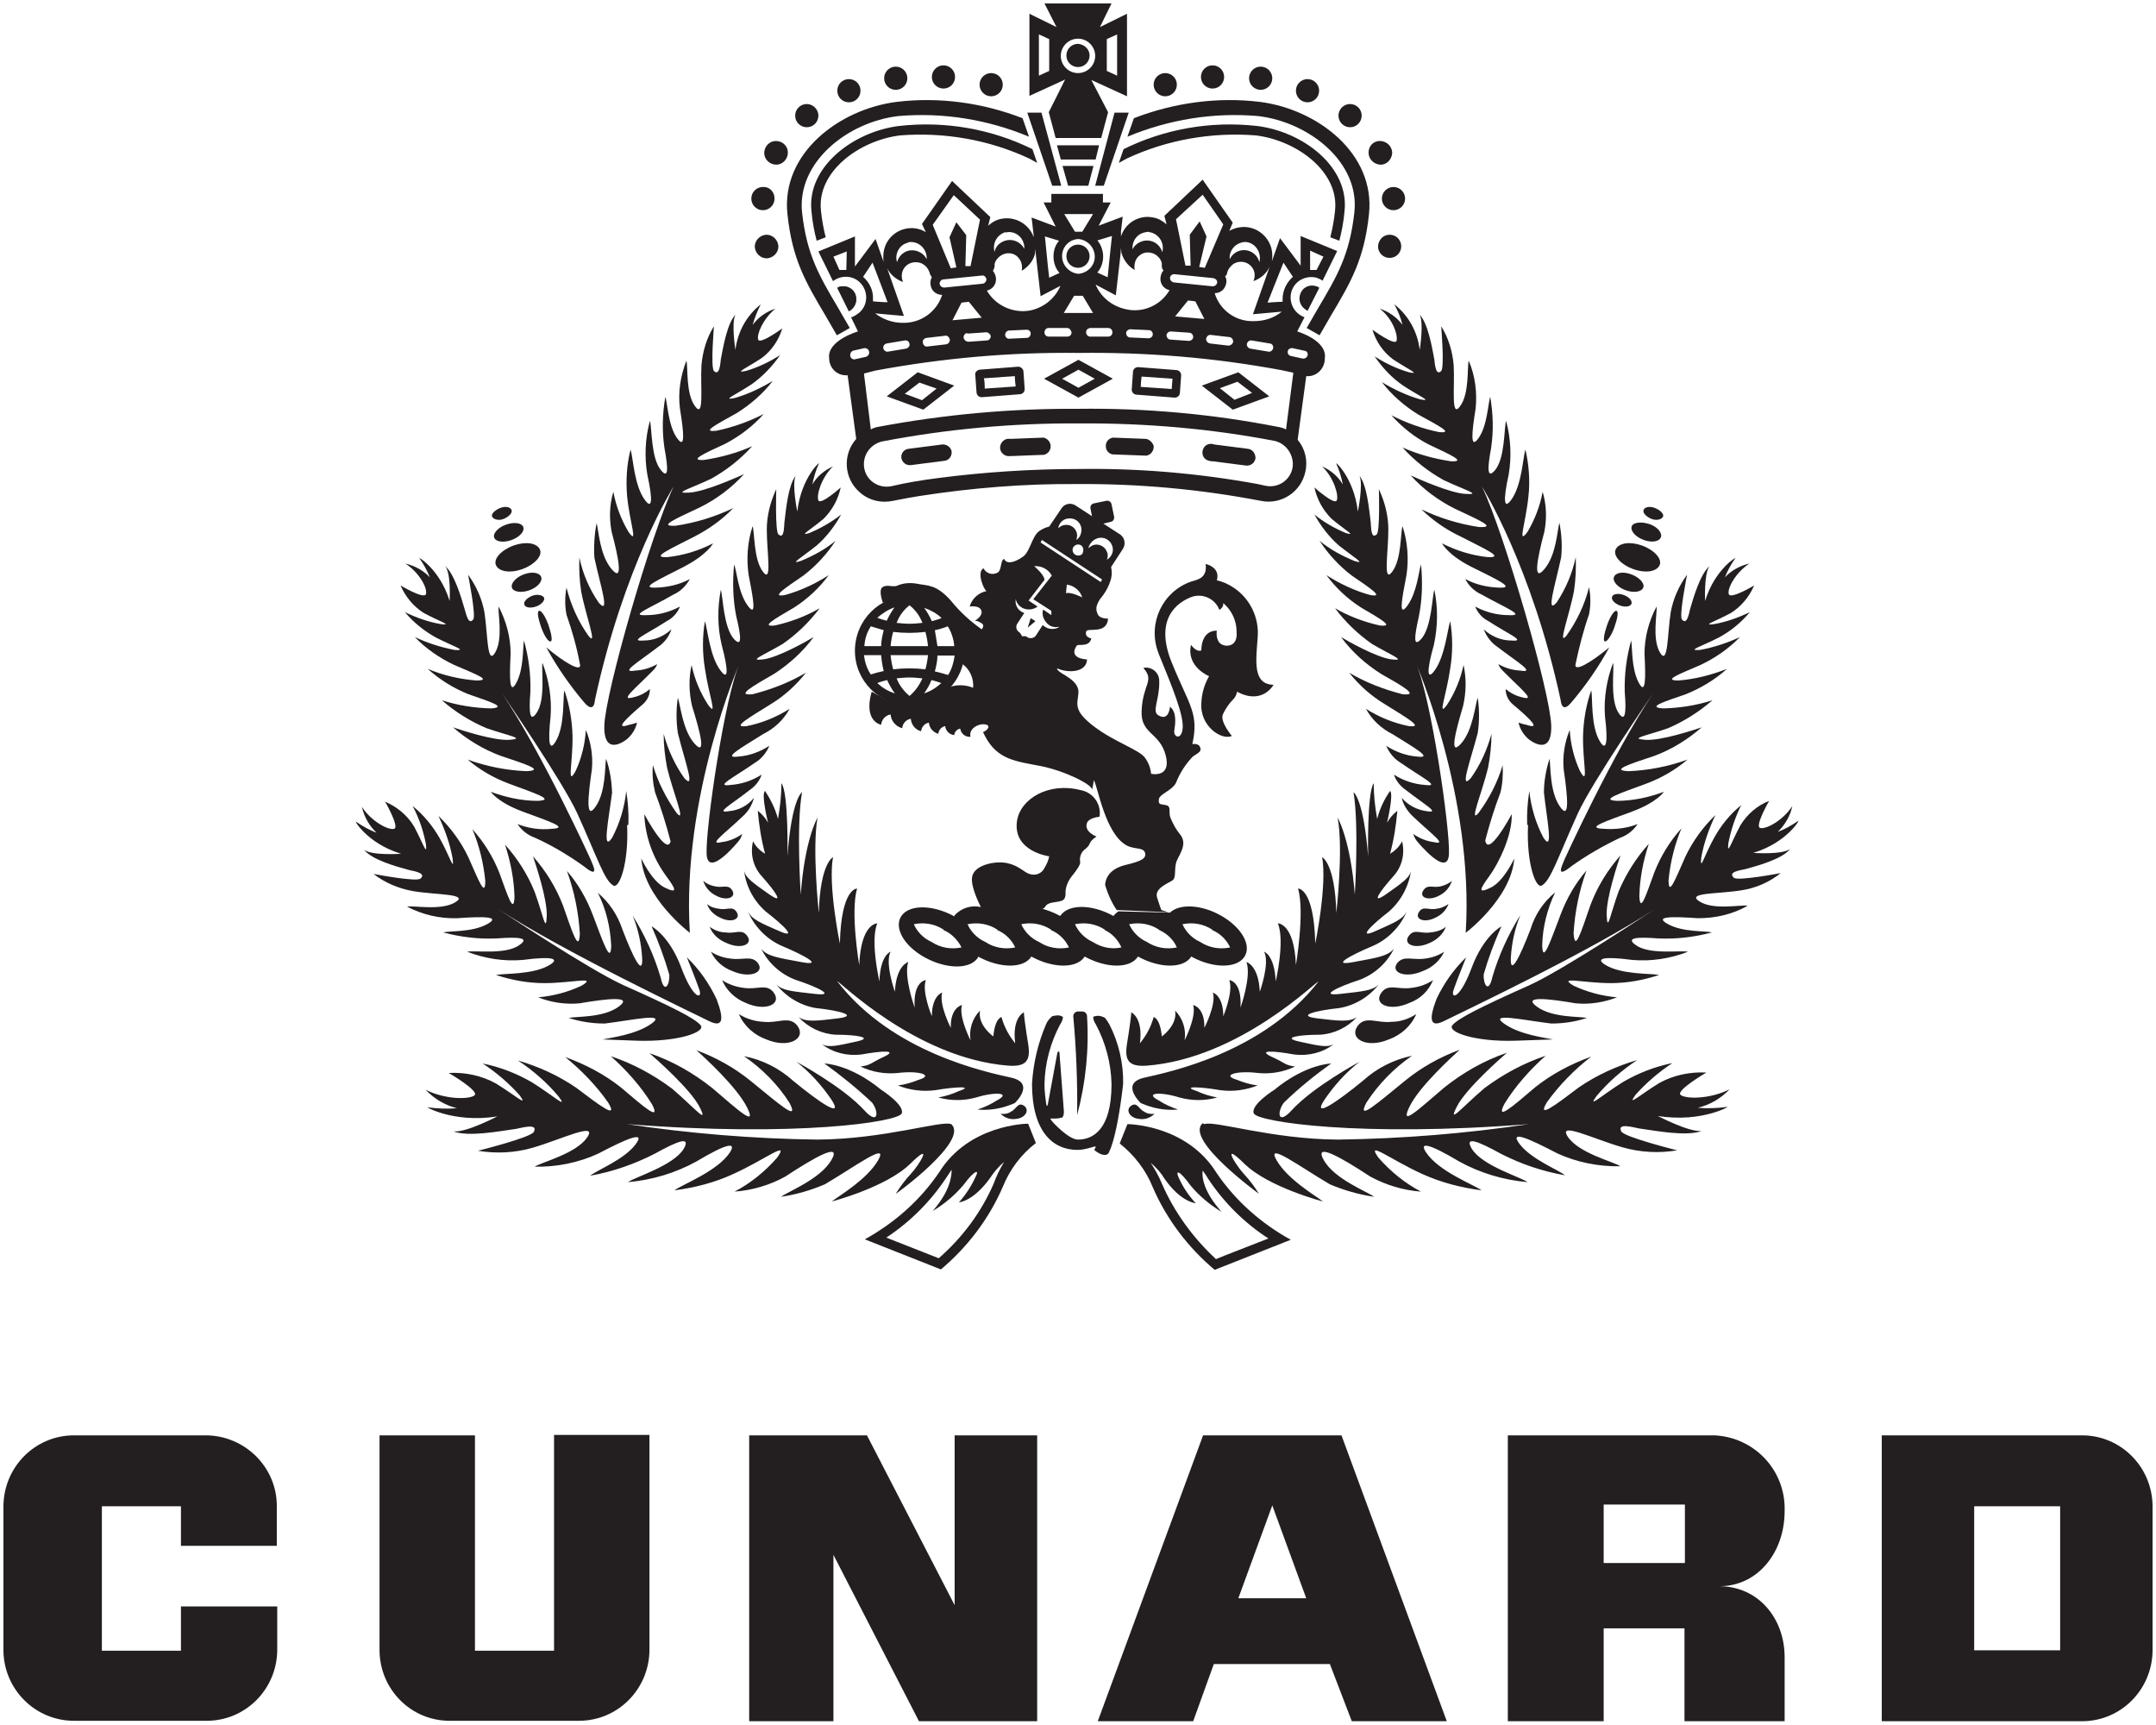 <?xml version="1.0" encoding="utf-8"?>
<!-- Generator: Adobe Illustrator 25.4.1, SVG Export Plug-In . SVG Version: 6.00 Build 0)  -->
<svg version="1.1" id="Layer_1" xmlns="http://www.w3.org/2000/svg" xmlns:xlink="http://www.w3.org/1999/xlink" x="0px" y="0px"
	 viewBox="0 0 501.6 401.2" style="enable-background:new 0 0 501.6 401.2;" xml:space="preserve">
<style type="text/css">
	.st0{fill:#231F20;}
</style>
<path class="st0" d="M232.8,259.1c0.9,0.9,2.2,1.4,3.5,1.2c2.4-0.2,3.3-2.2,1.9-3.1s-1.7,0.8-3,1.4
	C234.5,259.1,233.7,259.2,232.8,259.1z"/>
<path class="st0" d="M268.6,259.1c-0.9,0.9-2.2,1.4-3.5,1.2c-2.4-0.2-3.3-2.2-1.9-3.1s1.7,0.8,3,1.4
	C266.9,259.1,267.8,259.2,268.6,259.1z"/>
<path class="st0" d="M194.8,66.9c1.5-0.7,3.3-0.1,4.1,1.4c0.7,1.5,0.1,3.3-1.4,4.1"/>
<path class="st0" d="M199.2,69.5c0-1.7-1.4-3-3.1-2.9c0,0,0,0,0,0c-0.5,0-0.9,0.1-1.3,0.4l2.7,5.4C198.6,71.8,199.3,70.7,199.2,69.5
	z"/>
<path class="st0" d="M306.9,66.9c-1.4-0.9-3.3-0.5-4.1,0.9c-0.9,1.4-0.5,3.3,0.9,4.1c0.2,0.1,0.3,0.2,0.5,0.3"/>
<path class="st0" d="M302.5,69.5c0-1.7,1.4-3,3.1-2.9c0,0,0,0,0,0c0.5,0,0.9,0.1,1.3,0.4l-2.7,5.3C303.1,71.7,302.5,70.7,302.5,69.5
	z"/>
<path class="st0" d="M181.1,57.3c0,1.5-1.2,2.7-2.7,2.8c-1.5,0-2.7-1.2-2.8-2.7c0-1.5,1.2-2.7,2.7-2.8l0,0
	C179.8,54.6,181,55.8,181.1,57.3z"/>
<path class="st0" d="M180.2,46.2c0,1.5-1.2,2.7-2.7,2.7c-1.5,0-2.7-1.2-2.7-2.7c0-1.5,1.2-2.7,2.7-2.7c0,0,0,0,0,0l0,0
	C179,43.4,180.2,44.6,180.2,46.2C180.2,46.1,180.2,46.1,180.2,46.2L180.2,46.2z"/>
<path class="st0" d="M183.3,35.5c0,1.5-1.2,2.8-2.7,2.8c-1.5,0-2.8-1.2-2.8-2.7c0-1.5,1.2-2.8,2.7-2.8c0,0,0,0,0,0l0,0
	C182.1,32.8,183.3,34,183.3,35.5z"/>
<path class="st0" d="M190.4,26.9c0,1.5-1.2,2.7-2.7,2.7c-1.5,0-2.7-1.2-2.7-2.7s1.2-2.7,2.7-2.7l0,0
	C189.1,24.2,190.4,25.4,190.4,26.9C190.4,26.9,190.4,26.9,190.4,26.9z"/>
<path class="st0" d="M200.2,21.1c0,1.5-1.2,2.7-2.7,2.7s-2.7-1.2-2.7-2.7c0-1.5,1.2-2.7,2.7-2.7c0,0,0,0,0,0l0,0
	C199,18.4,200.2,19.6,200.2,21.1C200.2,21.1,200.2,21.1,200.2,21.1z"/>
<circle class="st0" cx="208.4" cy="18.2" r="2.7"/>
<circle class="st0" cx="219.5" cy="17.9" r="2.7"/>
<ellipse class="st0" cx="230.6" cy="19.7" rx="2.7" ry="2.7"/>
<polygon class="st0" points="242.3,26.2 239,26.2 244.8,43.2 246.9,43.2 "/>
<path class="st0" d="M208.6,23.7c-13.4,1.7-26.9,12-25.4,26.1c1.1,10.5,4.2,15.8,8.9,23.7l2.6,4.5l3-1.7l-2.6-4.5
	c-4.5-7.6-7.4-12.5-8.5-22.4c-1.2-11.6,10.5-21,22.4-22.4c10.4-0.9,20.8,0.8,30.4,4.8l-1.5-4.3C228.6,23.9,218.5,22.5,208.6,23.7z"
	/>
<path class="st0" d="M209.2,29.3c-10.7,1.3-21.6,9.6-20.4,19.9c0.2,2.3,0.6,4.5,1.2,6.8l2.1-0.8c-0.5-2-0.9-4.1-1.1-6.2
	c-1-9,8.8-16.3,18.4-17.5c10.3-0.8,20.7,1,30.1,5.4l1.8,1l-1.1-3.2C230.7,30,219.9,28.1,209.2,29.3z"/>
<path class="st0" d="M320.6,57.3c0,1.5,1.2,2.7,2.7,2.7c1.5,0,2.7-1.2,2.7-2.7c0-1.5-1.2-2.7-2.7-2.7
	C321.8,54.6,320.7,55.8,320.6,57.3L320.6,57.3z"/>
<circle class="st0" cx="324.2" cy="46.2" r="2.7"/>
<path class="st0" d="M318.4,35.5c0,1.5,1.2,2.7,2.7,2.8s2.7-1.2,2.8-2.7c0-1.5-1.2-2.7-2.7-2.8H321C319.5,32.8,318.4,34,318.4,35.5z
	"/>
<circle class="st0" cx="314.1" cy="26.9" r="2.7"/>
<circle class="st0" cx="304.2" cy="21.1" r="2.7"/>
<circle class="st0" cx="293.3" cy="18.2" r="2.7"/>
<circle class="st0" cx="282.1" cy="17.9" r="2.7"/>
<circle class="st0" cx="271.1" cy="19.7" r="2.7"/>
<polygon class="st0" points="259.3,26.2 262.6,26.2 256.8,43.2 254.8,43.2 "/>
<path class="st0" d="M293.1,23.7c13.4,1.7,26.9,12,25.4,26.1c-1.1,10.5-4.2,15.8-8.9,23.7l-2.6,4.5l-3-1.7l2.6-4.5
	c4.5-7.6,7.4-12.5,8.5-22.4c1.3-11.6-10.5-21-22.4-22.4c-10.4-0.9-20.8,0.8-30.4,4.8l1.5-4.3C273.1,23.9,283.2,22.5,293.1,23.7z"/>
<path class="st0" d="M292.4,29.3c10.8,1.3,21.6,9.6,20.4,19.9c-0.2,2.3-0.6,4.5-1.2,6.8l-2.1-0.8c0.5-2,0.9-4.1,1.1-6.2
	c1-9-8.8-16.3-18.4-17.5c-10.3-0.8-20.7,1-30.1,5.4l-1.8,1l1.1-3.2C270.9,30,281.7,28.1,292.4,29.3z"/>
<polyline class="st0" points="248.5,43.2 253.2,43.2 254.4,38.6 247.2,38.6 248.5,43.2 253.2,43.2 "/>
<polygon class="st0" points="254.9,37.1 255.7,33.8 245.9,33.8 246.8,37.1 "/>
<path class="st0" d="M258.6,0.8l-2.7,5.5l6.3-3.1v19.2l-8.3-3.8l3.9,7.5l-1.6,6h-10.6l-1.6-6l3.8-7.6l-8.3,3.8V3.2l6.3,3.1L243,0.8
	L258.6,0.8z M259.9,8l-2.4,1.1v7.4l2.4,1.1V8z M250.8,17c2.2,0,4-1.8,4-4c0-2.2-1.8-4-4-4l0,0c-2.2,0-4,1.8-4,4
	C246.8,15.2,248.6,17,250.8,17z M241.7,17.6l2.4-1.1V9.1L241.7,8V17.6z M250.8,10.2c-1.5,0-2.7,1.2-2.7,2.7s1.2,2.7,2.7,2.7
	c1.5,0,2.7-1.2,2.7-2.7C253.5,11.5,252.3,10.3,250.8,10.2C250.8,10.2,250.8,10.2,250.8,10.2z"/>
<path class="st0" d="M279.6,89.7l7.2,5.6l8.5-3.1l-7.2-5.6L279.6,89.7z M287.2,93l-3.4-2.7l4.1-1.5l3.4,2.6L287.2,93z"/>
<path class="st0" d="M219.2,103.4l-7.8,1c-1.1,0.1-1.8,1.1-1.7,2.1c0,0,0,0,0,0l0,0c0.2,1.1,1.1,1.8,2.2,1.7l7.8-1
	c1.1-0.1,1.8-1.1,1.7-2.2C221.2,104,220.2,103.3,219.2,103.4z"/>
<path class="st0" d="M273.8,86.1l-9-0.7c-0.6,0-1.1,0.4-1.2,1l-0.3,4.2c0,0.6,0.4,1.1,1,1.2l0,0l9,0.7c0.6,0,1.1-0.4,1.2-1l0.3-4.2
	C274.8,86.7,274.4,86.2,273.8,86.1z M272.6,90.5l-7.2-0.5c0-0.7,0.1-1.7,0.2-2.4l7.2,0.5C272.7,88.7,272.7,89.7,272.6,90.5
	L272.6,90.5z"/>
<path class="st0" d="M290.3,104.4l-7.8-1c-1-0.4-2.2,0-2.6,1.1c-0.4,1,0,2.2,1.1,2.6c0.2,0.1,0.5,0.1,0.7,0.2c0.1,0,0.3,0,0.4,0
	l7.8,1c1.1,0.1,2-0.6,2.2-1.7c0,0,0,0,0,0l0,0C292.1,105.5,291.4,104.5,290.3,104.4L290.3,104.4z"/>
<path class="st0" d="M301.8,77.1L301.8,77.1l1.7-3.3c-2.5-0.9-3.8-3.6-3-6.1c0.8-2.4,3.3-3.7,5.8-3.1c0.5,0.2,1,0.4,1.4,0.7l3.4-6.9
	l-8.5-3.5v6.9l-4.8-6.4l-1.9,5.4c0.1-0.5,0.1-0.9,0.1-1.4c0-3.6-3-6.6-6.6-6.6c-1.2,0-2.3,0.3-3.4,0.9l0,0l0.8-1.9l-7-10l-8.9,8.4
	l0.5,2l0,0c-0.9-0.8-1.9-1.4-3.1-1.6c-3.2-0.7-6.5,1.2-7.5,4.4v-1.2l0.4-3.4l-5.6,2.1l2.8-5.4h-1.8v-2h-12v2h-1.8l2.8,5.6l-5.6-2.1
	l0.4,3.4l0.1,1.2c-1.2-3.4-4.9-5.2-8.3-4.1c0,0,0,0,0,0c-0.9,0.3-1.6,0.8-2.3,1.4l0,0l0.5-2l-8.9-8.4l-7,10l0.9,1.9l0,0
	c-3.1-1.9-7.2-0.8-9,2.3c-0.6,1-0.9,2.2-0.9,3.3c0,0.5,0,1,0.1,1.4l-1.9-5.4l-4.8,6.4v-7l-8.5,3.5l3.4,6.9c2.1-1.6,5.1-1.3,6.7,0.8
	s1.3,5.1-0.8,6.7c-0.1,0.1-0.2,0.1-0.3,0.2c-0.4,0.3-0.9,0.6-1.4,0.7l1.6,3.3l0,0c0,0-7.2,2.1-6.7,6.2c0,2.2,1.7,4,3.9,4
	c0.1,0,0.2,0,0.4,0l0,0l2,14.8c-3.2,3.6-2.9,9.2,0.8,12.4c2.1,1.9,5,2.6,7.8,2l1-0.2c2.1-0.4,2.6-0.5,5-0.9
	c12.2-1.9,24.5-2.9,36.8-2.8c14.3-0.1,28.6,1.2,42.7,3.9c4.7,1,9.4-2,10.4-6.8l0,0c0.6-2.6-0.1-5.4-1.8-7.4l2-14.8
	c2.2,0.2,4.1-1.5,4.3-3.7c0,0,0,0,0,0c0-0.1,0-0.2,0-0.3C309,79.2,301.8,77.1,301.8,77.1z M307.9,59.7l-1.6,3.1c-0.3,0-0.7,0-1,0
	h-0.5v-4.5L307.9,59.7z M196.9,62.8h-0.6c-0.3,0-0.7,0-1,0l-1.4-3.1l3.1-1.2L196.9,62.8z M298.6,61.1l2.2,3.3
	c-1.5,1.3-2.4,3.2-2.4,5.2c0,0.2,0,0.4,0,0.6c-1.1,0-3.5,0.2-3.5,0.2L298.6,61.1z M289.9,56.3c2,0.2,3.4,2.1,3.2,4.1
	c0,0.2-0.1,0.4-0.1,0.6c-0.5-2-2.5-3.2-4.5-2.7c-1.1,0.3-1.9,1-2.4,2c-0.2-2,1.3-3.8,3.4-4C289.6,56.3,289.8,56.3,289.9,56.3
	L289.9,56.3z M285.5,63.5c0-0.2,0.1-0.4,0.2-0.6c0.2-0.5,0.6-0.9,1-1.3c0.6-0.5,1.3-0.7,2-0.7c1.8,0,3.2,1.4,3.2,3.1c0,0,0,0,0,0
	l0,0c0,0.5-0.1,1-0.3,1.4c1.7-0.6,3.1-1.8,3.8-3.4l-3.9,11.1l6.7-0.6l0,0c-1.8,1.5-4.1,2.2-6.4,2.2c-4.2,0.2-8-2.5-9.2-6.5l0,0
	c1.4,0,2.5-1,2.7-2.4c0.1-0.5,0-1.1-0.3-1.6l0,0C285.3,64.2,285.4,63.9,285.5,63.5L285.5,63.5z M296.2,81c-0.1,0.5-0.6,0.9-1.1,0.8
	l-4.2-0.7c-0.5-0.1-0.9-0.6-0.8-1.1l0,0c0.1-0.5,0.6-0.9,1.1-0.8l0,0l4.2,0.7C295.9,79.9,296.3,80.4,296.2,81
	C296.2,80.9,296.2,80.9,296.2,81L296.2,81z M286.9,79.5c-0.1,0.5-0.6,0.9-1.1,0.9l-4.3-0.5c-0.5-0.1-0.9-0.5-0.9-1.1
	c0.1-0.5,0.5-0.9,1-0.9l0,0l4.3,0.5C286.5,78.4,286.9,78.9,286.9,79.5C286.9,79.4,286.9,79.4,286.9,79.5L286.9,79.5L286.9,79.5z
	 M279.8,45.3l4.8,6.9l-4.3,10.1l-1.3-0.2l1.7-7.1l-1.6-3.5l-2.3,3.1l0.2,7.2h-1.2l-2.2-10.8L279.8,45.3z M273.4,63.8l8.9,0.9
	c0.5,0.1,0.9,0.5,0.9,1c-0.1,0.5-0.5,0.9-1.1,0.9l0,0l-9-0.9c-0.5-0.1-0.9-0.5-0.9-1.1l0,0C272.3,64.1,272.7,63.7,273.4,63.8
	L273.4,63.8L273.4,63.8z M273.4,73.6l3-3.7l1.7,0.2l2.1,4.1L273.4,73.6z M277.6,78.4c0,0.5-0.5,0.9-1,0.9l0,0l-4.3-0.3
	c-0.5,0-0.9-0.5-0.9-1c0-0.5,0.5-0.9,1-0.9l4.3,0.3C277.2,77.4,277.6,77.9,277.6,78.4L277.6,78.4L277.6,78.4z M267.4,54
	c2,0.3,3.4,2.2,3.1,4.2c0,0,0,0,0,0c0,0.2-0.1,0.3-0.1,0.5c-0.5-2-2.6-3.2-4.6-2.6c-1,0.3-1.9,1-2.3,1.9c-0.2-2,1.2-3.8,3.2-4
	c0,0,0,0,0,0C267,53.9,267.2,53.9,267.4,54L267.4,54z M255.4,55.9l3.3-1c-0.4,3.7-0.7,6.4-1,9.6l-2.4-1.1c1.8-2.1,1.8-5.3,0-7.5
	L255.4,55.9z M259.6,68.7l1.1-9.6l0.1-1.4l0.1,1.1c0.5,1.7,1.6,3.2,3.1,4c-0.1-0.5-0.1-1,0-1.5c0.3-1.7,2-2.9,3.7-2.5
	c0.7,0.1,1.4,0.5,1.9,1.1c0.4,0.4,0.6,0.9,0.7,1.4c0,0.2,0,0.4,0,0.6c0,0.4,0.1,0.7,0.4,1l0,0c-0.4,0.4-0.6,1-0.7,1.6
	c-0.2,1.4,0.7,2.7,2.1,3l0,0c-2.1,3.6-6.3,5.4-10.3,4.4c-3.1-0.7-5.7-2.8-6.9-5.7L259.6,68.7z M268.2,77.8c0,0.5-0.5,0.9-1,0.9l0,0
	l-4.3-0.2c-0.5,0-0.9-0.5-0.9-1c0-0.5,0.5-0.9,1-0.9l0,0l4.3,0.2C267.8,76.8,268.2,77.2,268.2,77.8L268.2,77.8L268.2,77.8z
	 M247.5,72.8l2.4-4h2l2.4,4H247.5z M249.3,77.3c0,0.6-0.4,1-1,1H244c-0.6,0-1-0.4-1-1c0-0.5,0.4-1,0.9-1h4.4
	C248.8,76.3,249.2,76.8,249.3,77.3L249.3,77.3z M253.6,76.3h4.2c0.6,0,1,0.4,1,1l0,0c0,0.6-0.4,1-1,1h-4.3c-0.5-0.1-0.9-0.6-0.8-1.1
	C252.7,76.7,253.1,76.4,253.6,76.3L253.6,76.3z M254.3,49.8l-2.5,4.1h-1.7l-2.5-4.1H254.3z M250.9,55.6L250.9,55.6
	c2.2,0.2,3.9,2.1,3.8,4.3c-0.1,2-1.7,3.6-3.8,3.8l0,0c-2.2-0.2-3.9-2.1-3.8-4.3C247.2,57.3,248.8,55.7,250.9,55.6L250.9,55.6z
	 M246.4,56c-0.9,1-1.3,2.3-1.3,3.7c0,1.4,0.5,2.8,1.4,3.8l-2.4,1.1c-0.4-3.2-0.6-5.9-1-9.6L246.4,56z M234.4,54
	c2-0.2,3.7,1.3,3.9,3.3c0,0,0,0,0,0c0,0.2,0,0.4,0,0.6c-0.9-1.8-3.1-2.6-5-1.7c-1,0.5-1.7,1.3-1.9,2.4c-0.6-2,0.6-4,2.5-4.6
	C234,54.1,234.2,54.1,234.4,54L234.4,54z M229.6,67.6c1.4-0.3,2.3-1.6,2.1-3c-0.1-0.6-0.3-1.1-0.7-1.6l0,0c0.2-0.3,0.3-0.6,0.4-1
	c0-0.2,0-0.4,0-0.6c0.1-0.5,0.4-1,0.8-1.4c1.2-1.3,3.2-1.5,4.5-0.3c0.5,0.5,0.9,1.1,1,1.8c0.1,0.5,0.1,1,0,1.5
	c1.5-0.9,2.7-2.3,3.1-4l0.1-1.1l0.1,1.4l1.1,9.6l4.6-2.4c-1.2,2.9-3.8,5-6.9,5.7C235.8,73,231.6,71.1,229.6,67.6L229.6,67.6z
	 M239.8,77.6c0,0.5-0.4,1-0.9,1l-4.3,0.2c-0.5-0.1-0.9-0.7-0.7-1.2c0.1-0.4,0.4-0.6,0.7-0.7l4.3-0.2
	C239.4,76.7,239.8,77.1,239.8,77.6L239.8,77.6z M225.1,77.6l4.3-0.3c0.5,0,1,0.4,1.1,0.9c0,0.5-0.4,1-0.9,1l-4.3,0.3
	c-0.5,0-1-0.4-1.1-0.9l0,0c-0.1-0.5,0.3-1.1,0.8-1.1c0,0,0,0,0,0l0,0L225.1,77.6z M221.6,74.5l2.1-4.1l1.7-0.2l3,3.7L221.6,74.5z
	 M229.5,64.9c0,0.5-0.3,1-0.9,1.1l0,0l-8.9,0.9c-0.5,0-1-0.3-1.1-0.9c0-0.5,0.4-1,0.9-1l8.9-0.9C228.9,64,229.3,64.3,229.5,64.9
	L229.5,64.9z M221,79c0,0.5-0.3,1-0.9,1.1l-4.3,0.5c-0.6,0.1-1-0.3-1.1-0.9c-0.1-0.6,0.3-1,0.9-1.1l4.3-0.5c0.5-0.1,0.9,0.3,1,0.7
	L221,79z M221.9,45.4l6.1,5.7l-2.2,10.8h-1.2l0.2-7.2l-2.3-3l-1.6,3.5l1.6,7l-1.3,0.2l-4.2-10.1L221.9,45.4z M211.7,56.3
	c2.1-0.1,3.8,1.5,3.9,3.6c0,0.1,0,0.3,0,0.4c-0.9-1.8-3.2-2.6-5-1.7c-0.9,0.5-1.6,1.3-1.9,2.4c-0.6-1.9,0.5-4,2.4-4.5c0,0,0,0,0,0
	C211.3,56.4,211.5,56.3,211.7,56.3z M210.1,65.6c-0.2-0.5-0.3-0.9-0.3-1.4c0-1.8,1.4-3.2,3.2-3.2l0,0h0.1c0.7,0,1.4,0.2,2,0.7
	c0.4,0.3,0.8,0.8,1,1.3c0.1,0.2,0.2,0.4,0.2,0.6c0.1,0.3,0.3,0.6,0.5,0.9l0,0c-0.3,0.5-0.4,1.1-0.3,1.7c0.1,1.4,1.3,2.4,2.7,2.4l0,0
	c-1.3,4-5,6.6-9.2,6.5c-2.3,0-4.6-0.8-6.4-2.2l0,0l6.7,0.6l-3.9-11.1C207.1,63.8,208.4,65,210.1,65.6L210.1,65.6z M211.6,80
	c0.1,0.5-0.3,1-0.8,1.1l0,0l-4.2,0.7c-0.5,0.1-1-0.3-1.1-0.8l0,0c-0.1-0.5,0.3-1,0.8-1.1h0l4.2-0.7C211,79.1,211.5,79.4,211.6,80
	L211.6,80z M200.8,64.4l2.2-3.3l3.5,9.2c-1.1,0-2.3-0.1-3.4-0.2v-0.6C203.2,67.6,202.3,65.7,200.8,64.4L200.8,64.4z M198.8,83.6
	c-0.6,0-1-0.4-1-1c0-0.4,0.2-0.8,0.6-1l0,0L201,81c0.5-0.1,1.1,0.2,1.2,0.8c0.1,0.5-0.2,1-0.7,1.2l0,0L198.8,83.6z M300.7,108.9
	c-0.6,2.9-3.4,4.7-6.3,4.1c0,0,0,0,0,0l0,0l-1.8-0.4c-13.7-2.5-27.6-3.7-41.6-3.5c-10.9,0-21.9,0.7-32.7,2.1
	c-3.9,0.5-7.5,1.1-10.9,1.9c-2.9,0.6-5.7-1.2-6.3-4c0,0,0,0,0,0l0,0c-0.6-2.9,1.2-5.7,4.1-6.4c0,0,0,0,0,0l0,0
	c15.1-2.9,30.5-4.3,45.9-4.2c15.3-0.1,30.6,1.2,45.6,4.1C299.4,103.3,301.2,106.1,300.7,108.9L300.7,108.9z M299.2,99.9
	c-0.6-0.3-1.2-0.5-1.9-0.6c-15.3-3-30.8-4.4-46.4-4.2c-15.6-0.1-31.2,1.3-46.6,4.2c-0.6,0.1-1.2,0.3-1.7,0.6l-1.6-13
	c0.6-0.2,1.6-0.4,2.7-0.7c15.6-2.9,31.4-4.3,47.2-4.1c15.8-0.2,31.6,1.1,47.2,4l2.8,0.6L299.2,99.9z M304.2,82.7
	c-0.1,0.5-0.7,0.8-1.2,0.7l-2.7-0.6c-0.5-0.1-0.8-0.6-0.7-1.1l0,0c0.1-0.5,0.6-0.8,1.2-0.7l0,0l2.7,0.6
	C304,81.6,304.4,82.2,304.2,82.7L304.2,82.7z"/>
<path class="st0" d="M250.8,62.3c1.5,0,2.7-1.2,2.7-2.7c0-1.5-1.2-2.7-2.7-2.7c-1.5,0-2.7,1.2-2.7,2.7
	C248.1,61.1,249.3,62.3,250.8,62.3C250.8,62.3,250.8,62.3,250.8,62.3z"/>
<path class="st0" d="M206.3,92.2l8.5,3.1l7.2-5.6l-8.5-3.1L206.3,92.2z M217.9,90.4l-3.4,2.7l-4-1.5l3.4-2.6L217.9,90.4z"/>
<path class="st0" d="M242.8,101.8l-7.8,0.3c-1.1-0.2-2.1,0.6-2.3,1.7c-0.2,1.1,0.6,2.1,1.7,2.3c0.2,0,0.5,0,0.7,0l7.8-0.3
	c1.1-0.3,1.7-1.3,1.5-2.4C244.2,102.6,243.6,102,242.8,101.8L242.8,101.8z"/>
<path class="st0" d="M266.7,102.1l-7.8-0.3c-1.1,0.2-1.8,1.2-1.6,2.3c0.1,0.8,0.7,1.4,1.5,1.6l7.9,0.3c1.1-0.2,1.8-1.2,1.7-2.3
	C268.1,102.9,267.5,102.3,266.7,102.1L266.7,102.1z"/>
<path class="st0" d="M242.9,88.1l8,4.4l8-4.4l-8-4.4L242.9,88.1z M250.9,90.2l-3.8-2.1l3.8-2.1l3.8,2.1L250.9,90.2z"/>
<path class="st0" d="M236.9,85.3l-9,0.7c-0.6,0.1-1.1,0.6-1,1.2l0.3,4.2c0.1,0.6,0.6,1,1.2,1l0,0l9-0.7c0.6-0.1,1-0.6,1-1.2
	l-0.3-4.2C238,85.8,237.5,85.3,236.9,85.3z M229.1,90.4c0-0.8,0-1.6-0.2-2.4l7.2-0.5c0,0.7,0.1,1.7,0.2,2.4L229.1,90.4z"/>
<path class="st0" d="M239.2,261.4c-0.4,0-13.8,0.2-20.7,11.3c-4.4,6.5-10.4,11.8-17.3,15.6l17.7,7c6.2-5.2,11.2-11.8,14.4-19.2
	c1.6-4,4.3-7.6,7.7-10.2L239.2,261.4z M231.2,275.3c-2.9,6.7-7.3,12.6-12.8,17.4l-12.2-4.8c5.6-3.7,10.3-8.4,14-14
	c0.4-0.6,0.8-1.2,1.2-1.8c0,1.3-0.2,4.8-4.4,9.6c2.7-1.6,5.2-3.7,7.2-6.1c2.6-3.5,3.7-3.6,2.8-1.9c-1,2.2-2.3,4.2-3.9,6
	c0,0,3.3-0.2,7.2-5.6c0.9-1.4,2-2.7,3.3-3.8C232.6,272,231.8,273.6,231.2,275.3L231.2,275.3z"/>
<path class="st0" d="M283,272.8c-6.9-11.1-20.3-11.3-20.7-11.3l-1.8,4.5c3.4,2.7,6.1,6.2,7.7,10.2c3.2,7.4,8.2,14,14.4,19.2l17.7-7
	C293.4,284.6,287.4,279.3,283,272.8z M270.3,275.3c-0.7-1.7-1.6-3.3-2.6-4.8c1.3,1.1,2.4,2.3,3.3,3.8c3.8,5.4,7.2,5.6,7.2,5.6
	c-1.7-1.8-3-3.8-4-6c-0.8-1.8,0.2-1.7,2.8,1.9c2,2.4,4.5,4.5,7.2,6.1c-4.3-4.8-4.6-8.2-4.4-9.6c0.4,0.6,0.9,1.2,1.2,1.8
	c3.7,5.6,8.5,10.4,14.1,14c-4.5,1.8-10.6,4.1-12.2,4.8C277.6,288,273.2,282,270.3,275.3z"/>
<path class="st0" d="M257.8,268.4c0,0,1.9-2.4,3.5-16.2c0.1-4.8-1-9.6-3.2-13.9c-0.3-0.5-0.6-1-1-1.5c-0.5-0.3-1.1-0.5-1.7-0.5
	c-0.3,0-0.7,0.1-1,0.2c-0.2,0.1,0.1,1.2,0.5,1.7c2.3,4.3,3.6,9.1,3.7,14c0,10.8-4.5,12.9-7.8,12.9c-2.2,0-5.9-4.1-5.9-4.1
	c-0.4-0.5-0.6-0.8-0.5-0.8c0.4,0,0.8,0,1.2,0c0.5,0,0.9-0.1,1.4-0.2c0.4,0,0.6-1.1,0.5-1.7l-1-13.2c0-0.6-0.2-0.7-0.5-0.2l-2.2,11.9
	c-0.1,0.6-0.3,0.6-0.4,0c-0.2-1.5-0.4-3-0.4-4.6c0.1-4.9,1.4-9.7,3.7-14c0.3-0.4,0.5-0.9,0.6-1.5c0-0.3-0.8-0.5-1.2-0.5
	c-0.4,0-0.9,0.1-1.3,0.2c-0.6,0.5-1.1,1.1-1.4,1.8c-1.9,4.4-3,9.1-3.3,13.9c0,11.1,4.8,15.4,10.6,15.4c1.1,0,2.2-0.3,3.3-0.6
	c0.6-0.2,1-0.3,0.9,0s-0.5,0.5-0.1,0.8S256.8,269.2,257.8,268.4z"/>
<path class="st0" d="M252.9,236.4c0-0.6-0.5-1.1-1.1-1.1h-1c-0.6,0-1.1,0.5-1.1,1.1v0c0.7,7.6,1,15.3,0.9,23
	C252.6,251.9,253.4,244.1,252.9,236.4z"/>
<path class="st0" d="M127.1,150.6c2.5,4.6,5.5,8.9,8.9,12.9c2.3,2.6,2.4-0.6,2.4-0.6c6.7-31.2,18.3-49.7,18.3-49.7
	c-5.3,11.2-15.9,48-16.1,55.6s5.2,3.2,5.2,3.2c1.2-1,2.1-2.4,2.4-3.9c-0.6,0.2-1.2,0.4-1.8,0.5c-3.5,1.2-1-1.2,3.2-4.8
	c1-0.9,1.6-2.1,1.6-3.5c-1.1,0.9-2.4,1.6-3.8,1.9c-3.5,1,0.4-2,4.5-6.2c0.4-0.4,0.8-0.9,1-1.5c-1.6,0.9-3.3,1.4-5.1,1.5
	c-3.7,0.6,0.6-1.9,5.3-5.5c1.5-1,2.6-2.5,3.1-4.1c-1.7,1.6-4,2.6-6.4,2.6c-3.7,0.3,0.7-1.5,5.3-4.5c1.4-0.7,2.5-1.9,3.1-3.4
	c-2.4,1.3-5.1,2-7.8,2c-4.2,0.2,0.8-1.6,6.3-4.8c1.6-0.7,2.9-2,3.8-3.6c-2.4,1.3-5.1,1.9-7.8,2c-4.2,0.2,0.7-1.9,6.3-4.8
	s6.9-5.5,6.9-5.5c-3.3,1.7-6.9,2.8-10.6,3.2c-4.2,0.2,0.7-1.9,6.3-4.8c3.3-1.7,6.4-3.9,9-6.6c-4.2,2-8.7,3.4-13.4,4.1
	c-4.3,0.2,0-1.6,5.7-4.3c3.8-1.9,7.3-4.5,10.2-7.7c-1.4,0.6-9,4.1-12.8,4.3s0-0.8,5.1-3.2c3.6-2,6.8-4.5,9.6-7.6
	c-3.6,1.6-7.3,2.6-11.2,3.2c-3.7,0.2,0-1.5,5-3.8c3.4-1.8,6.4-4.1,8.9-6.9c-3.5,1.8-7.2,3.1-11,3.9c-3.7,0.4-0.1-1.4,4.7-4.1
	c3.2-2,6.1-4.5,8.4-7.5c-2.8,1.7-5.8,3.1-8.9,4c-3.1,0.6,0.2-0.7,4.1-3.3c2.5-1.8,4.7-4.1,6.5-6.7c-2.5,1.6-5.2,2.9-8,3.7
	c-2.8,0.6,0.2-0.7,3.7-3c2.3-1.7,4-4.2,4.8-6.9c0,0-5.2,3.8-5.6,2.6s1.1-4.8,4-7.2c-2.1,0.7-4,2-5.3,3.8c0.5-1.7,1.1-3.3,1.9-4.8
	c-3.3,2.6-5.4,6.4-5.9,10.6c0,0-1-6.2,0-8.2c-1.9,2.1-2.8,7.2-3.4,10.4c-0.1,0.9-0.3,4-1.6,2.7c-0.8-0.8,0-10.4,0-10.4
	c-1.7,2.7-2.6,5.8-2.9,9c-0.3,5.2,0.7,12.6-1.5,9.6s-1.6-9.1-2-10.6c-1.4,3.6-2,7.4-1.5,11.2c0.9,5.6,1.3,9.6-0.7,6.8
	s-2.2-8-2.7-9.6c-0.7,4-0.8,8-0.2,12c0.9,4.8,0.9,7.2-0.8,5.1c-2.4-2.8-2.1-10-2.6-11.5c-1.1,4.1-1.3,8.4-0.6,12.5
	c1.4,6.4,1,8-0.5,6c-2.6-3.4-2.8-10.1-3.4-11.8c-0.9,3.5-1.1,7.2-0.8,10.8c0.6,6.2,2.7,11.7,0.3,8.3c-1.7-2.9-2.9-6-3.5-9.3
	c-0.9,3-1,6.2-0.4,9.3c1.6,6,2.8,12,0,8.7s-3-9-3.5-10.7c-0.5,2.6-0.7,5.4-0.5,8.1c1.3,6.1,3.8,13.6,1,10.4
	c-2.2-3.2-3.7-6.7-4.5-10.5c-0.1,2.6,0,5.2,0.4,7.8c1,5.5,4,13.3,1.7,10.4c-2.4-3.4-4.1-7.2-5.1-11.2c-0.4,2.1-0.4,4.2,0,6.3
	c1.3,3.7,2.4,7.6,3.1,11.4C135.6,156.7,131.1,154,127.1,150.6z"/>
<path class="st0" d="M156,195.7c-1-3.9-2.2-7.7-3.6-11.4c-0.5-2.1-0.7-4.2-0.5-6.3c1.2,4,3.1,7.7,5.5,11.1c2.4,2.8-0.9-5-2.2-10.5
	c-0.5-2.6-0.8-5.3-0.8-7.9c1,3.7,2.6,7.2,4.8,10.3c2.8,3.1,0-4.3-1.5-10.5c-0.4-2.7-0.4-5.5,0-8.2c0.6,1.6,1.1,7.6,3.9,10.7
	s1.3-2.7-0.6-8.8c-0.7-3.1-0.8-6.3-0.1-9.5c0.7,3.3,2,6.4,3.8,9.2c2.4,3.3,0.2-2.1-0.7-8.4c-0.6-3.6-0.6-7.4,0-11
	c0.6,1.6,1.1,8.4,3.8,11.7c1.5,1.9,1.8,0.2,0.1-6.2c-1-4.2-1-8.5-0.2-12.8c0.5,1.4,0.6,8.8,3.1,11.5c1.8,1.9,1.7-0.4,0.5-5.3
	c-0.8-4-0.9-8.1-0.5-12.1c0.6,1.4,0.9,6.4,3.1,9.5s1.4-1.3,0.3-6.9c-0.6-3.8-0.3-7.8,0.9-11.5c0.5,1.5,0.2,7.7,2.4,10.6
	s0.9-4.5,0.9-9.8c0-3.2,0.8-6.4,2.2-9.4c0,0-0.3,9.8,0.5,10.5c1.4,1.3,1.3-1.9,1.4-2.8c0.4-3.3,0.9-8.6,2.6-10.8
	c-0.9,2.1,0.4,8.3,0.4,8.3c0.9-8,5.6-12,5-11.1c-0.7,1.5-1.2,3.2-1.5,4.8c1.1-1.9,2.8-3.3,4.8-4.2c-2.7,2.6-3.9,6.7-3.4,7.9
	s5.2-3,5.2-3c-0.6,2.8-2,5.3-4,7.3c-3.1,2.6-5.9,4.1-3.3,3.3c2.6-1.1,5.1-2.5,7.4-4.3c-1.5,2.7-3.4,5.2-5.7,7.2
	c-3.5,2.8-6.5,4.5-3.7,3.6c2.9-1.2,5.7-2.7,8.1-4.7c-2,3.1-4.6,5.9-7.5,8.1c-4.4,3-7.7,5.2-4.2,4.5c3.6-1,7-2.6,10.1-4.6
	c-2.2,3-4.9,5.5-8,7.5c-4.6,2.7-8,4.6-4.5,4.2c3.6-0.8,7.1-2.1,10.4-4c-2.4,3.2-5.3,6-8.6,8.3c-4.6,2.7-8.1,4-4.6,3.6
	s10.5-4.4,11.8-5.2c-2.5,3.4-5.6,6.2-9.1,8.5c-5.2,3-9.1,5.2-5.1,4.8c4.3-1.1,8.5-2.7,12.4-5c-2.2,2.8-4.9,5.3-8,7.2
	c-5.1,3.2-9.6,5.7-5.7,5.2c3.5-0.7,6.9-2.1,9.9-4c-1.4,2.6-3.6,4.6-6.2,5.9c-5.1,3.2-9.6,5.7-5.7,5.2c2.6-0.2,5-1.1,7.2-2.5
	c-0.7,1.6-1.8,3-3.3,3.9c-5,3.5-9.6,5.7-5.7,5.2c2.6-0.2,5-1,7.2-2.4c-0.5,1.5-1.5,2.7-2.8,3.6c-4.2,3.3-8.2,5.5-4.8,4.9
	c2.3-0.2,4.4-1.3,5.8-3.1c-0.4,1.7-1.4,3.3-2.7,4.4c-4.2,4-8.1,6.7-4.8,5.9c1.7-0.2,3.4-0.9,4.8-1.9c-0.2,0.6-0.4,1.1-0.8,1.6
	c0,0-7.2,8.9-7.5,3.1s4.2-36.9,7.8-44.7c0,0-13.7,31.2-11.7,63c0,0-10.6-8-11.3-17.3c0,0,2.4,5.3,5.5,6.8s2.5,0.3,0.3-2.7
	c-3.1-4.2-4.9-9.2-5.1-14.4c0,0,5.7,10.7,6.2,5.8"/>
<path class="st0" d="M146.2,191.8c0.1-2.6-0.1-5.2-0.5-7.8c-0.4,3.8-1.5,7.5-3.3,10.9c-2.4,3.5-0.8-4.2,0-10.5
	c-0.1-2.7-0.5-5.4-1.4-7.9c-0.3,1.7,0,7.6-2.4,11.1s-1.8-2.4-0.9-8.6c0.3-3.1-0.2-6.3-1.4-9.2c-0.2,3.3-1,6.6-2.4,9.6
	c-2.1,3.7-0.6-2-0.7-8.2c-0.1-3.6-0.7-7.2-1.9-10.6c-0.4,1.7,0.2,8.4-2.1,12c-1.3,2.1-1.8,0.5-1.1-6c0.3-4.2-0.4-8.5-1.9-12.4
	c-0.3,1.5,0.8,8.6-1.4,11.7c-1.5,2.2-1.8,0-1.4-5c0.1-4-0.4-8-1.5-11.9c-0.3,1.5,0,6.4-1.7,9.7s-1.7-1-1.4-6.6c0-3.8-1-7.6-2.8-11
	c-0.2,1.5,1.1,7.5-0.8,10.7s-1.7-4.2-2.5-9.4c-0.6-3.2-1.9-6.1-3.8-8.7c0,0,1.9,9.5,1.2,10.4c-1.2,1.5-1.7-1.6-2-2.4
	c-0.9-3.1-2.4-8.1-4.5-10c1.4,1.9,1,8.1,1,8.1c-2.3-7.6-7.8-10.6-7-9.9c1,1.4,1.8,2.9,2.4,4.4c-1.5-1.6-3.5-2.7-5.7-3.2
	c3.3,2.1,5.2,5.8,4.8,7.1s-5.9-2-5.9-2c1.1,2.6,3,4.9,5.4,6.4c3.7,2,6.8,2.9,4,2.6c-2.9-0.5-5.7-1.5-8.4-2.8c2,2.4,4.5,4.4,7.2,5.9
	c4.1,2.1,7.5,3.1,4.4,2.9c-3.2-0.6-6.3-1.6-9.3-3c2.6,2.7,5.8,4.9,9.2,6.5c5.1,2.2,8.9,3.6,5.1,3.6c-3.9-0.3-7.7-1.2-11.3-2.7
	c2.8,2.5,6,4.5,9.5,5.9c5.2,1.8,9,3,5.3,3.3c-3.9-0.1-7.8-0.7-11.5-1.9c3.1,2.7,6.6,4.9,10.4,6.5c5.2,1.8,9.1,2.4,5.4,2.7
	s-11.7-2.4-13.2-2.9c3.2,2.8,7,5.1,11,6.6c6,2,10.4,3.4,6.1,3.6c-4.7-0.2-9.3-1.1-13.7-2.7c2.8,2.4,6.1,4.3,9.6,5.6
	c5.9,2.2,11,3.8,6.7,4c-3.7,0-7.4-0.8-10.9-2.1c0,0,1.5,2.4,7.4,4.6s11,3.8,6.8,4c-2.7,0.3-5.5-0.1-8-1.1c1,1.5,2.4,2.6,4.1,3.2
	c4,1.8,7.8,4.1,11.3,6.6c3.6,2.9,2.4,0.3,1.6-1.6c0,0-11.2-24.6-20.6-38.6c0,0,14,20.3,17.5,27.9c4.8,10.6,6.3,15.6,8.4,16.8
	c1.4,0.8,3.6-5.2,3.2-14"/>
<path class="st0" d="M140.2,241.8c1.8-0.4,7.8-1.1,11.4-3.7s-4.4-0.8-10.9,0c-2.8,0-5.6-0.4-8.4-1.3c1.8-0.4,8,0,11.6-2.6
	s-2.6-1.9-9.1-0.8c-3.3,0.3-6.6-0.2-9.6-1.4c3.5-0.3,6.9-1.2,10.1-2.7c3.8-2.3-2.1-0.6-8.7-0.6c-3.8,0-7.6-0.7-11.2-1.9
	c1.8-0.4,8.8,0,12.6-2.4c2.2-1.4,0.5-2-6.3-1.1c-4.4,0.4-8.9-0.3-13-1.9c1.6-0.4,9,0.8,12.2-1.6c2.3-1.6,0-1.9-5.3-1.5
	c-4.2,0.2-8.4-0.3-12.5-1.4c1.6-0.4,6.7,0,10.2-1.9s-1.1-1.8-7-1.4c-4,0.1-8-0.8-11.6-2.7c1.6-0.3,7.9,1,11.2-1
	c3.4-2-4.4-1.7-9.8-2.6c-3.3-0.6-6.5-1.9-9.2-4c0,0,9.9,1.9,10.9,1.1c1.6-1.3-1.7-1.8-2.6-2c-3.3-0.9-8.6-2.4-10.5-4.7
	c2,1.4,8.6,0.9,8.6,0.9c-8-2.4-11.2-8.2-10.4-7.4c1.5,1,3,1.9,4.7,2.5c-1.7-1.6-2.9-3.7-3.4-6c2.2,3.4,6.2,5.5,7.5,5.1
	s-2.1-6.3-2.1-6.3c2.8,1.2,5.1,3.1,6.7,5.7c2.1,3.9,3.1,7.2,2.8,4.2c-0.6-3.1-1.6-6.1-3.1-8.9c2.6,2.1,4.7,4.7,6.3,7.5
	c2.4,4.3,3.4,8,3,4.7c-0.6-3.4-1.8-6.7-3.3-9.9c2.9,2.8,5.3,6.1,7,9.7c2.4,5.4,3.9,9.4,3.9,5.4c-0.4-4.1-1.4-8.2-3-12
	c2.7,3,4.8,6.4,6.3,10.2c2,5.5,3.3,9.6,3.5,5.6c-0.1-4.1-0.9-8.2-2.2-12.2c2.9,3.2,5.3,7,6.9,11c2,5.5,2.6,9.7,2.8,5.7
	s-2.7-12.5-3.2-14c3,3.4,5.4,7.3,7,11.5c2.2,6.3,3.7,11,3.9,6.5c-0.3-5-1.3-9.9-3-14.6c2.6,3,4.6,6.5,6,10.2
	c2.4,6.3,4.2,11.7,4.3,7.2c-0.2-4.3-1.2-8.5-3.1-12.3c2.7,2.3,4.6,5.2,5.7,8.5c2.4,6.3,4.8,11.2,4.6,6.7c-0.2-3.4-0.9-6.7-2.2-9.9
	c2.8,4.5,5,9.3,6.5,14.4c0.9,4.1,2.2,1.5,2-0.7c-1.1-3.8-2.5-7.6-4.1-11.2c0,0,4.1,2.1,6.9,9.6s5,7.4,4.2,5.1s-2.9-7.5-2.9-7.5
	c2.9,2.8,5.2,6.1,6.9,9.7c1.9,5,1.4,6.7-1.8,5.1s-34.2-16.3-49.1-26.1c0,0,21.3,14.2,29.3,17.8c11.2,5,16.6,7.7,17.9,9.3
	s-5.4,3.9-14.7,3.6L140.2,241.8z"/>
<path class="st0" d="M221.3,261.5c-2.4-0.9-15.5,3.5-31.2,3.6c-14.8-0.2-29.6-1.4-44.2-3.6c39.2,3.1,63.2-0.5,63.9-2.5
	s-4.8-5.5-4.8-5.5c-7.3-6-13.2-6.1-13.2-6.1c3.9,2.8,7.6,5.8,11.1,9.1c1.6,2.1,1.5,5.4-1.8,1.8c-5-5.5-15.8-11.3-15.8-11.3
	c3.2,2.5,5.9,5.5,8.2,8.9c2.8,4.4-2.8,0.6-9-4.5c-3.2-2.9-7.2-4.9-11.4-5.7c4.2,2.9,7.9,6.6,10.6,10.9c2.4,4.6-2.7,0-9-5.1
	c-3.8-3.1-8.1-5.5-12.7-7.2c1.7,1.5,9.4,8.5,11.8,13.3s-2,0.7-8.1-4.5c-4.4-3.5-9.3-6.3-14.6-8.1c1.5,1.3,9.6,8.4,11.7,12.6
	s-1.1,0.2-6.5-4.4c-4.3-3.2-9.1-5.8-14.2-7.5c3.7,3.3,7,7,9.6,11.2c2.1,4.1-1.8,0.7-7.2-3.9c-3.9-3.1-8.3-5.4-13-7.1
	c3.8,3.1,7.2,6.6,10,10.6c2.4,4-1.8,0.8-7.5-3.5c-4.1-2.8-8.7-4.9-13.5-6.3c3.5,2.3,6.7,5.1,9.4,8.3c2.4,3.2-1,0-6.1-3.2
	c-3.6-2.1-7.5-3.6-11.5-4.4c3.2,2.1,6.1,4.6,8.6,7.4c2.1,2.9-1,0-5.6-2.8c-3.3-1.8-7.1-2.6-10.9-2.4c0,0,7.2,4.2,6,5.2
	s-6.9,1-11.4-1.3c2,2.1,4.5,3.6,7.3,4.3c-2.2,0.2-4.5,0.1-6.7-0.2c-1.3-0.5,5.7,3.8,16.1,2.1c0,0-7.2,3.8-10.2,3.5
	c3.5,1.3,10.4,0,14.6-0.6c1.1-0.2,5.2-1.4,4.1,0.7c-0.6,1.3-13,4.4-13,4.4c4.2,0.7,8.6,0.5,12.7-0.7c6.6-1.9,15.3-6.2,12.7-2.4
	s-10.5,5.7-12.2,6.8c5.1,0.1,10.1-0.9,14.7-3c6.5-3.4,11.4-5.6,8.7-2.1s-8.9,5.9-10.5,7.2c5.2-0.9,10.3-2.7,15-5.1
	c5.6-3.1,8.4-4.1,6.8-1.2c-2.4,4-11.4,6.6-13,7.8c5.6-0.5,11-2.1,15.9-4.8c7.2-4.3,9.4-4.6,7.8-2.1c-2.9,4.4-11.2,7.5-12.9,8.8
	c4.7-0.6,9.4-1.8,13.7-3.8c7.5-3.4,13.2-8,10.2-3.8c-2.8,3.2-6.1,5.9-9.9,7.9c4.1-0.3,8.2-1.5,11.8-3.5c6.7-4.4,13.3-8.2,10.7-3.8
	s-9.9,7.2-11.7,8.5c3.5-0.5,6.9-1.5,10.2-2.9c7-4.1,15-10.1,12.4-5.6s-9,8.2-10.8,9.6c0,0,12.7-3.3,18.3-8.8s2,0.4,0,2.5
	c-1.3,1.4-2.4,2.9-3.4,4.5C208.3,277.9,225.6,265.3,221.3,261.5L221.3,261.5z"/>
<path class="st0" d="M234.6,247.9c6.2,0.5,4.8-3.5,4.2-7.6s-0.6-4.8-0.6-4.8s-2.8,1.2-2,7.2c-1.5-1.8-2.6-3.9-3.2-6.1
	c0,0-1.5,0.2-1.9,4.5c0,0-3.7-2.6-3.1-6c-1.8,1.8-2.6,4.4-2.2,6.9c0,0-2.8-5.4-2-8.2c0,0-2.7,0.5-2.6,5.3c0,0-2.8-5.4-2-8.2
	c0,0-2.4,0.7-2.4,5.5c0,0-2.4-5.7-1.4-8.4c0,0-3,0.2-2.6,6.4l0,0c0,0-2.6-7.2-1.5-10.6c0,0-2.8,0.7-3.1,6.9c0,0-2.4-6.7-1-9.3
	c0,0-2.4,0.7-2.6,6.9c0,0-2.2-9.4-0.5-13.5c0,0-3.8-0.1-4.2,9.7c0,0-2.1-12.3-0.5-17.8c0,0-3.7-0.2-4,12.8c0,0-2.8-13.5-1.6-20.1
	c0,0-3,1.4-3.3,13c0,0-1.6-15-0.3-22.2c0,0-3,5.1-3.9,17.9c0,0-1.1-16.1,0.3-23.8c0,0-2.4,1.3-3.4,14.9c0,0,0.3-14.8-1.4-17
	c0,2.8-0.3,5.5-0.8,8.3c-0.6-2.3-1.7-4.5-3-6.5c-1,0.7,0.7,7.4,0.7,7.4c-0.6-1.1-1.4-2-2.4-2.8c0.3,3.4,0.8,6.7,1.7,10
	c-1.2-0.7-2.2-1.7-2.8-2.9c-0.7,2.9,0,5.9,2,8.1c3.3,3.7,5.4,6.8,1.7,4.2s-5.6-3.9-5.8-5.6c0.4,3.7,2.2,7.1,5,9.6
	c4.4,3.4,7.5,6.5,3.2,4.6s-6.5-2.7-7.4-4.8c1.5,3.6,4.3,6.6,7.9,8.2c5.7,2.4,9.9,4.8,4.6,3.8s-7.9-1.3-9.3-3.1
	c1.6,3.3,4.5,5.9,7.9,7.2c5.5,1.8,9.6,3.9,4.5,3.3s-7.4-0.7-8.9-2.2c2.3,2.9,5.6,4.9,9.2,5.5c5.7,0.6,10,1.8,5.1,2.4
	s-7.4,0.9-9.1-0.3c2.2,2.4,5.3,3.9,8.6,4.1c5.1,0,9,0.7,4.8,1.6s-6.4,1.5-8,0.6c2.6,2,5.9,2.8,9.2,2.4c5-0.9,8.9-1.1,4.9,0.7
	c-2.6,1.2-2.7,1.8-5.1,2.1c2.7,1.3,5.7,1.8,8.7,1.5c4.8-0.6,8.6,0.5,4.8,1.6c-1.5,0.6-3.1,1.1-4.8,1.3c2.7,1.1,5.8,1.5,8.7,1.1
	c4.7-0.8,9.2-1,5.5,0.2c-1.5,0.7-3.1,1.2-4.8,1.5c2.9,0.8,5.9,0.8,8.8,0c4.5-1.4,8.3-1.1,4.8,0.7c-1.4,0.9-2.9,1.6-4.5,2.1
	c3,0.3,6-0.3,8.7-1.5c0,0,4.9-4.6-0.8-5.9s-27.6-5.7-40.5-22.4C194.9,227.8,212.9,246.2,234.6,247.9z"/>
<path class="st0" d="M171.9,235.9c1.2,2.8,3.6,4.9,6.4,5.9c5.2,2.2,9.4-0.2,7.2-3.2c-1.9-2.4-4.4-0.5-7.9-0.9
	C175.6,237.6,173.6,237,171.9,235.9z"/>
<path class="st0" d="M168,228c1,2.4,3,4.3,5.5,5.3c4.6,2.1,8.5,0.3,6.5-2.4c-1.6-2.2-3.9-0.6-7-1.1C171.3,229.6,169.5,229,168,228z"
	/>
<path class="st0" d="M165.4,221.4c1,2.1,2.8,3.7,5,4.5c4.1,1.8,7.6,0.3,5.9-1.9c-1.4-1.8-3.5-0.6-6.3-1
	C168.3,222.8,166.8,222.3,165.4,221.4z"/>
<path class="st0" d="M165.1,215.6c0.7,1.8,2.2,3.1,4,3.8c3.3,1.5,6.1,0.3,4.8-1.6s-2.8-0.5-5.1-0.9
	C167.5,216.9,166.2,216.4,165.1,215.6z"/>
<path class="st0" d="M164.5,210.3c0.5,1.5,1.7,2.6,3.1,3.2c2.6,1.3,4.8,0.3,3.8-1.3s-2.2-0.4-4.1-0.8
	C166.3,211.3,165.3,211,164.5,210.3z"/>
<path class="st0" d="M163.6,204.9c0.5,1.5,1.5,2.7,2.9,3.4c2.5,1.4,4.8,0.5,3.9-1.1s-2.2-0.6-4-1C165.3,206,164.4,205.6,163.6,204.9
	z"/>
<path class="st0" d="M374.4,150.6c-2.5,4.6-5.5,8.9-8.9,12.9c-2.2,2.6-2.4-0.6-2.4-0.6c-6.7-31.2-18.3-49.7-18.3-49.7
	c5.3,11.2,15.9,48,16.1,55.6s-5.2,3.2-5.2,3.2c-1.2-1-2.1-2.4-2.4-3.9c0.6,0.2,1.2,0.4,1.8,0.5c3.5,1.2,1.1-1.2-3.2-4.8
	c-1-0.9-1.6-2.1-1.6-3.5c1.1,0.9,2.4,1.6,3.8,1.9c3.5,1-0.4-2-4.5-6.2c-0.4-0.4-0.8-0.9-1-1.5c1.6,0.9,3.3,1.4,5.1,1.5
	c3.7,0.6-0.6-1.9-5.3-5.5c-1.5-1-2.6-2.5-3.2-4.1c1.7,1.6,4,2.6,6.4,2.6c3.7,0.3-0.7-1.5-5.3-4.5c-1.4-0.7-2.5-1.9-3.1-3.4
	c2.4,1.3,5.1,2,7.8,2c4.2,0.2-0.8-1.7-6.3-4.8c-1.6-0.7-3-2-3.8-3.6c2.4,1.3,5.1,1.9,7.8,2c4.2,0.2-0.7-2-6.3-4.8s-6.9-5.5-6.9-5.5
	c3.3,1.7,6.9,2.8,10.6,3.2c4.2,0.2-0.7-1.9-6.3-4.8c-3.4-1.6-6.4-3.7-9.1-6.3c4.2,2,8.7,3.4,13.4,4.1c4.3,0.2,0-1.6-5.7-4.3
	c-3.8-1.9-7.3-4.5-10.2-7.7c1.4,0.6,9,4.1,12.8,4.3s0-0.8-5.1-3.2c-3.6-2-6.8-4.5-9.6-7.6c3.6,1.6,7.3,2.6,11.2,3.2
	c3.8,0.2,0-1.5-4.9-3.8c-3.4-1.7-6.4-4.1-8.9-6.9c3.5,1.8,7.2,3.1,11,3.9c3.7,0.4,0.1-1.4-4.8-4.1c-3.2-2-6.1-4.5-8.4-7.5
	c2.8,1.7,5.8,3.1,8.9,4c3.1,0.6-0.2-0.7-4.1-3.3c-2.6-1.8-4.7-4.1-6.5-6.7c2.5,1.6,5.2,2.9,8,3.7c2.8,0.6-0.2-0.7-3.7-3
	c-2.3-1.7-4-4.2-4.8-6.9c0,0,5.2,3.8,5.6,2.6s-0.8-5.1-3.9-7.5c2.1,0.7,4,2,5.3,3.8c-0.4-1.7-1.1-3.3-1.9-4.8
	c3.3,2.6,5.4,6.4,5.9,10.6c0,0,1-6.2,0-8.2c1.9,2.1,2.8,7.2,3.4,10.4c0.1,0.9,0.3,4,1.6,2.7c0.8-0.8,0-10.4,0-10.4
	c1.7,2.7,2.6,5.8,2.9,9c0.3,5.2-0.7,12.6,1.5,9.6s1.6-9.1,2-10.6c1.5,3.5,2,7.4,1.6,11.2c-0.9,5.6-1.3,9.6,0.7,6.8s2.2-8,2.7-9.6
	c0.7,4,0.8,8,0.2,12c-0.9,4.8-0.9,7.2,0.9,5.1c2.4-2.8,2.1-10,2.6-11.5c1.1,4.1,1.3,8.4,0.6,12.5c-1.4,6.4-1,8,0.5,6
	c2.6-3.4,2.8-10.1,3.4-11.8c0.8,3.5,1.1,7.2,0.7,10.8c-0.6,6.2-2.7,11.7-0.2,8.3c1.7-2.9,2.9-6,3.5-9.3c0.9,3,1,6.2,0.4,9.3
	c-1.6,6-2.8,12,0,8.7s3-9.1,3.5-10.8c0.5,2.6,0.7,5.4,0.4,8.1c-1.3,6.1-3.7,13.6-1,10.4c2.1-3.2,3.6-6.7,4.4-10.5
	c0.1,2.6,0,5.2-0.4,7.8c-1,5.5-4,13.3-1.7,10.4c2.4-3.4,4.2-7.2,5.2-11.2c0.4,2.1,0.4,4.2,0,6.3c-1.3,3.7-2.3,7.6-3.1,11.4
	C365.9,156.7,370.3,154,374.4,150.6z"/>
<path class="st0" d="M345.5,195.7c1-3.9,2.2-7.7,3.6-11.4c0.5-2.1,0.6-4.2,0.5-6.3c-1.2,4-3.1,7.7-5.6,11.1c-2.4,2.8,0.9-5,2.2-10.5
	c0.5-2.6,0.8-5.3,0.8-7.9c-1,3.7-2.6,7.2-4.8,10.3c-2.8,3.1,0-4.3,1.6-10.5c0.4-2.7,0.4-5.5,0-8.2c-0.6,1.6-1.1,7.6-3.9,10.7
	s-1.3-2.7,0.5-8.8c0.7-3.1,0.8-6.3,0.1-9.5c-0.7,3.3-2,6.4-3.8,9.2c-2.4,3.3-0.2-2.1,0.7-8.4c0.6-3.6,0.6-7.4,0-11
	c-0.6,1.6-1.2,8.4-3.8,11.7c-1.5,1.9-1.8,0.2,0-6.2c0.9-4.2,1-8.5,0.1-12.8c-0.5,1.4-0.6,8.8-3.1,11.5c-1.8,1.9-1.6-0.4-0.5-5.3
	c0.8-4,0.9-8.1,0.5-12.1c-0.5,1.4-0.9,6.4-3.1,9.5s-1.4-1.3-0.3-6.9c0.6-3.8,0.3-7.8-0.9-11.5c-0.5,1.5-0.2,7.7-2.4,10.6
	s-0.9-4.5-0.9-9.8c0-3.2-0.8-6.4-2.2-9.4c0,0,0.3,9.8-0.5,10.5c-1.4,1.3-1.3-1.9-1.4-2.8c-0.4-3.3-0.9-8.6-2.6-10.8
	c0.9,2.1-0.4,8.3-0.4,8.3c-0.9-8-5.6-12-5-11.1c0.7,1.5,1.2,3.2,1.5,4.8c-1.1-1.9-2.8-3.3-4.8-4.2c2.7,2.6,3.9,6.7,3.4,7.9
	s-5.2-3-5.2-3c0.6,2.8,2,5.3,4,7.3c3.1,2.6,5.9,4.1,3.3,3.3c-2.6-1.1-5.1-2.5-7.3-4.3c1.5,2.7,3.4,5.2,5.7,7.2
	c3.5,2.8,6.5,4.5,3.6,3.6c-2.9-1.2-5.7-2.7-8.1-4.7c2,3.1,4.6,5.9,7.5,8.1c4.4,3,7.7,5.2,4.2,4.5c-3.6-1-7-2.6-10.1-4.6
	c2.2,3,4.9,5.5,8,7.5c4.6,2.7,8,4.6,4.4,4.2c-3.6-0.8-7.1-2.1-10.4-4c2.4,3.2,5.3,6,8.6,8.3c4.6,2.7,8.1,4,4.6,3.6
	s-10.5-4.4-11.8-5.2c2.5,3.4,5.6,6.2,9.2,8.5c5.3,3,9.1,5.2,5.1,4.8c-4.3-1.1-8.5-2.7-12.4-5c2.3,2.9,5,5.3,8.1,7.2
	c5.1,3.2,9.6,5.7,5.7,5.2c-3.5-0.7-6.9-2.1-9.9-4c1.4,2.6,3.6,4.6,6.2,5.9c5.1,3.2,9.6,5.7,5.7,5.2c-2.6-0.2-5-1.1-7.2-2.5
	c0.7,1.6,1.8,3,3.3,3.9c5,3.5,9.6,5.7,5.7,5.2c-2.6-0.2-5-1-7.2-2.4c0.5,1.5,1.5,2.7,2.8,3.6c4.2,3.3,8.2,5.5,4.8,4.9
	c-2.3-0.3-4.3-1.4-5.8-3.1c0.4,1.7,1.4,3.2,2.7,4.4c4.2,4,8.1,6.7,4.8,5.9c-1.7-0.2-3.4-0.9-4.8-1.9c0.2,0.6,0.4,1.1,0.8,1.6
	c0,0,7.2,8.9,7.5,3.1s-4.2-36.9-7.8-44.7c0,0,13.7,31.2,11.7,63c0,0,10.6-8,11.3-17.3c0,0-2.4,5.3-5.5,6.8s-2.5,0.3-0.3-2.7
	s5.4-9.6,5.2-14.4c0,0-5.7,10.7-6.2,5.8"/>
<path class="st0" d="M361.3,241.8c-1.8-0.4-7.8-1.1-11.4-3.7s4.4-0.8,11,0c2.8,0,5.6-0.4,8.3-1.3c-1.8-0.4-8,0-11.6-2.6
	s2.6-1.9,9-0.8c3.3,0.3,6.5-0.2,9.6-1.4c-3.5-0.3-6.9-1.2-10.1-2.7c-3.8-2.3,2.1-0.6,8.7-0.6c3.8,0,7.6-0.7,11.2-1.9
	c-1.8-0.4-8.8,0-12.6-2.4c-2.2-1.4-0.5-2,6.3-1.1c4.4,0.4,8.9-0.3,13-1.9c-1.6-0.4-9,0.8-12.2-1.6c-2.2-1.6,0-1.9,5.3-1.5
	c4.2,0.2,8.4-0.3,12.5-1.4c-1.6-0.4-6.7,0-10.2-1.9s1-1.8,7-1.4c4,0,8-0.9,11.5-2.9c-1.6-0.3-7.9,1.1-11.2-1s4.4-1.7,9.8-2.6
	c3.3-0.5,6.5-1.9,9.1-4c0,0-9.9,1.9-10.9,1.1c-1.6-1.4,1.7-1.8,2.6-2c3.3-0.9,8.6-2.4,10.5-4.7c-2,1.4-8.6,0.9-8.6,0.9
	c8-2.4,11.2-8.2,10.4-7.4c-1.5,1-3,1.9-4.7,2.5c1.7-1.6,2.9-3.7,3.4-6c-2.2,3.4-6.2,5.5-7.5,5.1s2.1-6.3,2.1-6.3
	c-2.8,1.1-5.1,3.1-6.7,5.7c-2.1,3.9-3.1,7.2-2.8,4.2c0.6-3.1,1.6-6.1,3-8.9c-2.6,2.1-4.7,4.7-6.3,7.6c-2.4,4.3-3.3,8-3,4.6
	c0.6-3.4,1.8-6.7,3.3-9.9c-2.9,2.8-5.3,6.1-7,9.7c-2.4,5.4-3.9,9.4-3.9,5.4c0.4-4.1,1.4-8.2,3-12c-2.7,3-4.8,6.4-6.3,10.2
	c-2,5.5-3.3,9.6-3.5,5.6c0.1-4.2,0.9-8.3,2.2-12.2c-2.9,3.2-5.3,7-7,11c-2,5.5-2.6,9.7-2.8,5.7s2.7-12.5,3.2-14
	c-3,3.4-5.4,7.3-7,11.6c-2.2,6.3-3.6,11-3.9,6.5c0.3-5,1.3-9.9,3-14.6c-2.6,3-4.6,6.5-6,10.2c-2.4,6.3-4.2,11.7-4.3,7.2
	c0.1-4.3,1.2-8.5,3-12.3c-2.7,2.2-4.7,5.2-5.7,8.5c-2.4,6.3-4.8,11.2-4.6,6.7c0.2-3.4,0.9-6.7,2.2-9.9c-2.8,4.5-5,9.3-6.5,14.4
	c-0.9,4.1-2.2,1.5-2-0.7c1.1-3.8,2.5-7.5,4.1-11.1c0,0-4.1,2.1-6.9,9.6s-5,7.4-4.2,5.1s2.9-7.5,2.9-7.5c-2.9,2.8-5.2,6.1-6.9,9.7
	c-1.9,5-1.4,6.7,1.8,5.1s34.3-16.3,49.1-26.1c0,0-21.3,14.2-29.3,17.8c-11.2,5-16.6,7.7-17.9,9.3s5.4,3.9,14.6,3.6L361.3,241.8z"/>
<path class="st0" d="M280.2,261.5c2.4-0.9,15.5,3.5,31.1,3.6c14.9-0.2,29.7-1.4,44.4-3.6c-39.2,3.1-63.2-0.5-64-2.5s4.8-5.5,4.8-5.5
	c7.3-6,13.2-6.1,13.2-6.1c-3.9,2.8-7.6,5.8-11,9.1c-1.6,2.1-1.5,5.4,1.8,1.8c5-5.5,15.8-11.3,15.8-11.3c-3.2,2.5-5.9,5.5-8.2,8.9
	c-2.9,4.4,2.8,0.6,9-4.5c3.2-2.9,7.1-4.9,11.4-5.8c-4.2,2.9-7.8,6.6-10.6,10.9c-2.4,4.6,2.7,0,9-5.1c3.8-3.1,8.1-5.5,12.7-7.2
	c-1.6,1.5-9.4,8.5-11.7,13.3s2,0.7,8.1-4.5c4.4-3.5,9.3-6.3,14.6-8.1c-1.5,1.3-9.6,8.4-11.7,12.6s1.1,0.2,6.5-4.4
	c4.3-3.2,9.1-5.8,14.2-7.5c-3.7,3.3-7,7-9.6,11.2c-2.1,4.1,1.8,0.7,7.2-3.9c3.9-3.1,8.3-5.4,13-7.1c-3.9,3-7.4,6.6-10.3,10.6
	c-2.4,4,1.8,0.8,7.5-3.5c4.1-2.8,8.7-4.9,13.5-6.3c-3.5,2.3-6.7,5.1-9.4,8.3c-2.4,3.2,1,0,6.1-3.2c3.6-2.1,7.5-3.6,11.5-4.4
	c-3.2,2.1-6.1,4.6-8.6,7.4c-2.1,2.9,1,0,5.6-2.8c3.3-1.8,7.1-2.6,10.9-2.4c0,0-7.2,4.2-6,5.2s6.9,1,11.4-1.3c-2,2.1-4.5,3.6-7.4,4.3
	c2.3,0.2,4.5,0.1,6.8-0.2c1.3-0.5-5.7,3.8-16.1,2.1c0,0,7.2,3.8,10.2,3.5c-3.5,1.3-10.4,0-14.6-0.6c-1.1-0.2-5.2-1.4-4.1,0.7
	c0.6,1.3,13,4.4,13,4.4c-4.2,0.7-8.5,0.5-12.7-0.7c-6.7-1.9-15.3-6.2-12.7-2.4c2.6,3.8,10.5,5.7,12.2,6.8c-5.1,0.1-10.1-0.9-14.7-3
	c-6.5-3.4-11.4-5.6-8.7-2.1s8.9,5.9,10.5,7.2c-5.2-0.9-10.2-2.6-14.9-5c-5.6-3.1-8.5-4.1-6.8-1.2c2.4,4,11.4,6.6,13,7.8
	c-5.6-0.5-11-2.1-15.9-4.8c-7.2-4.3-9.4-4.6-7.7-2.1c2.9,4.4,11.1,7.5,12.9,8.8c-4.7-0.6-9.4-1.8-13.8-3.8c-7.5-3.4-13.2-8-10.2-3.8
	c2.8,3.2,6.1,5.9,9.9,7.9c-4.1-0.3-8.1-1.5-11.8-3.5c-6.7-4.4-13.3-8.2-10.8-3.8s9.9,7.2,11.7,8.5c-3.5-0.5-7-1.5-10.3-2.9
	c-7-4.1-15-10.1-12.4-5.6s9,8.2,10.8,9.6c0,0-12.7-3.3-18.3-8.8s-2,0.4,0,2.5c1.3,1.4,2.4,2.9,3.4,4.5c0,0-17.4-12.6-13.1-16.4
	L280.2,261.5z"/>
<path class="st0" d="M266.8,247.9c-6.2,0.5-4.8-3.5-4.2-7.6s0.6-4.8,0.6-4.8s2.8,1.2,2,7.2c1.5-1.8,2.6-3.9,3.2-6.1
	c0,0,1.5,0.2,1.9,4.5c0,0,3.7-2.6,3.1-6c1.8,1.8,2.6,4.4,2.2,6.9c0,0,2.8-5.4,2-8.2c0,0,2.7,0.5,2.6,5.3c0,0,2.8-5.4,2-8.2
	c0,0,2.4,0.7,2.4,5.5c0,0,2.4-5.7,1.4-8.4c0,0,3,0.2,2.6,6.4l0,0c0,0,2.6-7.2,1.4-10.6c0,0,2.8,0.7,3.1,6.9c0,0,2.4-6.7,1-9.3
	c0,0,2.4,0.7,2.7,6.9c0,0,2.2-9.4,0.5-13.5c0,0,3.8-0.1,4.2,9.7c0,0,2.1-12.3,0.5-17.8c0,0,3.7-0.2,4,12.8c0,0,2.8-13.5,1.6-20.1
	c0,0,3,1.4,3.3,13c0,0,1.7-15,0.3-22.2c0,0,3,5.1,4,17.9c0,0,1-16.1-0.3-23.8c0,0,2.3,1.3,3.4,14.9c0,0-0.3-14.8,1.3-17
	c0,2.8,0.3,5.5,0.8,8.3c0.6-2.3,1.6-4.5,3-6.5c0.9,0.7-0.7,7.4-0.7,7.4c0.6-1.1,1.4-2,2.4-2.8c-0.3,3.4-0.8,6.7-1.7,10
	c1.2-0.7,2.2-1.7,2.8-2.9c0.7,2.9,0,5.9-2,8.1c-3.3,3.7-5.4,6.8-1.7,4.2s5.6-3.9,5.8-5.6c-0.5,3.7-2.3,7.1-5.1,9.6
	c-4.4,3.4-7.4,6.5-3.2,4.6s6.5-2.7,7.4-4.8c-1.5,3.6-4.3,6.6-7.9,8.2c-5.7,2.4-9.9,4.8-4.6,3.8s7.9-1.3,9.4-3.1
	c-1.6,3.3-4.5,5.9-7.9,7.2c-5.5,1.8-9.6,3.9-4.5,3.3s7.4-0.7,8.9-2.2c-2.3,2.9-5.6,4.9-9.2,5.5c-5.7,0.6-10.1,1.8-5.1,2.4
	s7.4,0.9,9.2-0.3c-2.2,2.4-5.3,3.9-8.6,4.1c-5.1,0-9,0.7-4.8,1.6s6.4,1.5,8,0.6c-2.6,2-5.9,2.8-9.2,2.4c-5-0.9-8.9-1.1-4.9,0.7
	c2.7,1.2,2.7,1.8,5.1,2.1c-2.7,1.3-5.7,1.8-8.7,1.5c-4.8-0.6-8.6,0.5-4.8,1.6c1.5,0.6,3.1,1.1,4.8,1.3c-2.8,1.1-5.8,1.5-8.7,1.1
	c-4.7-0.8-9.2-1-5.5,0.2c1.5,0.7,3.1,1.2,4.8,1.5c-2.9,0.8-5.9,0.8-8.8,0c-4.5-1.4-8.3-1.1-4.8,0.7c1.4,0.9,2.9,1.6,4.5,2.1
	c-3,0.3-6-0.3-8.7-1.5c0,0-4.9-4.6,0.8-5.9s27.5-5.7,40.5-22.3C306.6,227.8,288.6,246.2,266.8,247.9z"/>
<path class="st0" d="M329.5,235.9c-1.2,2.8-3.6,4.9-6.4,5.9c-5.2,2.2-9.4-0.2-7.2-3.2c1.9-2.4,4.4-0.5,7.9-0.9
	C325.8,237.7,327.8,237,329.5,235.9z"/>
<path class="st0" d="M333.4,228c-1,2.5-3,4.4-5.5,5.3c-4.6,2.1-8.5,0.3-6.5-2.4c1.6-2.2,3.9-0.6,7-1.1
	C330.2,229.6,331.9,229,333.4,228z"/>
<path class="st0" d="M336,221.4c-1,2.1-2.8,3.7-5,4.5c-4.1,1.8-7.6,0.3-5.9-1.9c1.5-1.8,3.5-0.6,6.4-1
	C333.1,222.8,334.6,222.3,336,221.4z"/>
<path class="st0" d="M336.4,215.6c-0.7,1.8-2.2,3.1-3.9,3.8c-3.3,1.5-6.1,0.3-4.8-1.6s2.8-0.5,5.1-0.9
	C334.1,216.8,335.4,216.4,336.4,215.6z"/>
<path class="st0" d="M337,210.3c-0.5,1.4-1.7,2.6-3.1,3.2c-2.6,1.3-4.8,0.3-3.8-1.3s2.2-0.4,4.1-0.8
	C335.2,211.3,336.1,210.9,337,210.3z"/>
<path class="st0" d="M337.8,204.9c-0.5,1.5-1.5,2.7-2.9,3.4c-2.5,1.4-4.8,0.5-3.8-1.1s2.2-0.6,4-1C336,206,337,205.6,337.8,204.9z"
	/>
<path class="st0" d="M117.2,120.7c1.2-0.5,2.1-1.4,1.8-2.1s-1.5-0.9-2.7-0.4s-2.1,1.4-1.8,2S116,121.2,117.2,120.7z"/>
<ellipse transform="matrix(0.94 -0.341 0.341 0.94 -35.15 47.841)" class="st0" cx="118.4" cy="123.8" rx="3.6" ry="1.9"/>
<path class="st0" d="M121.5,132.4c2.8-1,4.8-3.1,4.1-4.6c-0.7-1.5-3.3-1.9-6.1-0.9s-4.8,3.1-4.1,4.6S118.7,133.4,121.5,132.4z"/>
<path class="st0" d="M123.8,138.6c-1.2,0.5-2.1,1.4-1.8,2.1s1.5,0.8,2.7,0.4s2.1-1.4,1.9-2S125.1,138.1,123.8,138.6z"/>
<path class="st0" d="M121.9,133.6c-1.9,0.7-3.1,2.1-2.8,3.1s2.2,1.3,4.1,0.6s3.1-2.1,2.7-3.1S123.8,132.9,121.9,133.6z"/>
<path class="st0" d="M128.1,149.2c0.5,0,0.2-1.8-0.5-3.8c-0.7-2-1.7-3.5-2.2-3.3s-0.2,1.8,0.5,3.8S127.6,149.4,128.1,149.2z"/>
<path class="st0" d="M355.3,191.8c-0.1-2.6,0.1-5.2,0.5-7.8c0.4,3.8,1.5,7.5,3.3,10.9c2.4,3.5,0.8-4.2,0.1-10.5
	c0-2.7,0.5-5.4,1.3-7.9c0.3,1.7,0,7.6,2.4,11.1c2.4,3.5,1.8-2.4,0.9-8.6c-0.3-3.1,0.2-6.3,1.4-9.2c0.2,3.3,1,6.6,2.4,9.6
	c2.1,3.7,0.6-2,0.7-8.2c0.1-3.6,0.7-7.2,1.9-10.6c0.4,1.7-0.2,8.4,2.1,12c1.3,2.1,1.9,0.5,1.1-6c-0.3-4.2,0.4-8.5,1.9-12.4
	c0.3,1.5-0.8,8.6,1.3,11.7c1.5,2.2,1.8,0,1.4-5c-0.1-4,0.4-8,1.5-11.9c0.3,1.5,0,6.4,1.7,9.7s1.7-1,1.4-6.6c0-3.8,1-7.6,2.8-11
	c0.2,1.5-1.1,7.5,0.8,10.7s1.7-4.2,2.5-9.4c0.6-3.2,1.9-6.1,3.8-8.7c0,0-1.9,9.5-1.2,10.4c1.2,1.5,1.7-1.6,1.9-2.4
	c0.9-3.1,2.4-8.1,4.5-10c-1.3,1.9-1,8.1-1,8.1c2.3-7.6,7.8-10.6,7-9.9c-1,1.4-1.8,2.9-2.4,4.4c1.5-1.6,3.5-2.7,5.7-3.2
	c-3.2,2.1-5.2,5.8-4.8,7.1s5.9-2,5.9-2c-1.1,2.6-3,4.9-5.4,6.4c-3.7,2-6.8,2.9-4,2.6c2.9-0.5,5.7-1.5,8.4-2.8
	c-2,2.4-4.4,4.4-7.2,5.9c-4.1,2.1-7.6,3.1-4.4,2.9c3.2-0.6,6.3-1.6,9.3-3c-2.6,2.7-5.8,4.9-9.2,6.5c-5.1,2.2-8.8,3.6-5.1,3.6
	c3.9-0.3,7.7-1.3,11.3-2.7c-2.8,2.5-6.1,4.5-9.6,5.9c-5.2,1.8-9.1,3-5.3,3.3c3.9-0.1,7.8-0.7,11.5-1.9c-3.1,2.7-6.6,4.9-10.3,6.5
	c-5.2,1.8-9.1,2.4-5.4,2.7s11.7-2.4,13.2-2.9c-3.2,2.8-6.9,5.1-10.9,6.6c-6,2-10.4,3.4-6.1,3.6c4.7-0.2,9.3-1.1,13.7-2.7
	c-2.8,2.4-6.1,4.3-9.6,5.6c-5.9,2.2-11,3.8-6.8,4c3.7,0,7.4-0.8,10.9-2.1c0,0-1.5,2.4-7.4,4.6s-11,3.8-6.7,4c2.7,0.2,5.5-0.1,8-1.1
	c-1,1.5-2.4,2.6-4.1,3.2c-4,1.9-7.8,4.1-11.3,6.6c-3.6,2.9-2.4,0.3-1.6-1.6c0,0,11.2-24.6,20.6-38.6c0,0-14,20.3-17.5,27.9
	c-4.8,10.6-6.3,15.6-8.4,16.8c-1.4,0.8-3.6-5.2-3.2-14"/>
<path class="st0" d="M384.2,120.7c-1.2-0.5-2.1-1.4-1.8-2.1s1.5-0.9,2.7-0.4s2.1,1.4,1.8,2S385.5,121.2,384.2,120.7z"/>
<path class="st0" d="M382.4,125.6c-1.9-0.7-3.1-2.1-2.8-3.1s2.2-1.2,4.1-0.6s3.1,2.1,2.7,3.1S384.3,126.3,382.4,125.6z"/>
<path class="st0" d="M380,132.4c-2.8-1-4.8-3.1-4.1-4.6c0.7-1.5,3.3-1.9,6.1-0.9s4.8,3.1,4.1,4.6S382.8,133.4,380,132.4z"/>
<ellipse transform="matrix(0.339 -0.941 0.941 0.339 117.857 447.278)" class="st0" cx="377.3" cy="139.8" rx="1.3" ry="2.4"/>
<path class="st0" d="M379.5,133.6c1.9,0.7,3.2,2.1,2.8,3.1s-2.2,1.3-4.1,0.6s-3.1-2.1-2.7-3.1S377.6,132.9,379.5,133.6z"/>
<path class="st0" d="M373.4,149.2c-0.5,0-0.2-1.8,0.5-3.8s1.7-3.5,2.2-3.3s0.2,1.8-0.5,3.8S373.8,149.4,373.4,149.2z"/>
<path class="st0" d="M211.6,138.6c-7,0-12.7,5.7-12.7,12.8c0,7,5.7,12.7,12.8,12.7c7,0,12.7-5.7,12.7-12.7
	C224.3,144.3,218.6,138.6,211.6,138.6C211.6,138.6,211.6,138.6,211.6,138.6z M222.1,150.3h-4l-0.6-3.7c1-0.2,2-0.5,3-0.9
	c0.9,1.4,1.4,3,1.5,4.6H222.1z M219,143.8c-0.7,0.3-1.5,0.5-2.2,0.7c-0.5-1.1-1.1-2.2-1.8-3.1c1.5,0.5,2.9,1.3,4,2.3L219,143.8z
	 M207.2,150.3c0.1-1.1,0.3-2.3,0.6-3.3c2.5,0.3,5,0.3,7.5,0c0.3,1.1,0.5,2.2,0.6,3.3H207.2z M215.9,152.4c-0.1,1.1-0.3,2.2-0.6,3.3
	c-2.5-0.3-5-0.3-7.5,0c-0.3-1.1-0.5-2.2-0.6-3.3H215.9z M211.6,140.8c1.4,1.1,2.4,2.5,3,4.1c-1,0.1-2,0.2-3,0.2c-1,0-2-0.1-3-0.2
	C209.2,143.3,210.2,141.9,211.6,140.8L211.6,140.8z M208.1,141.3c-0.7,1-1.3,2-1.8,3.1c-0.8-0.2-1.5-0.4-2.2-0.7
	C205.3,142.7,206.6,141.8,208.1,141.3L208.1,141.3z M202.6,145.7c1,0.3,2,0.6,3,0.9c-0.3,1.2-0.6,2.5-0.6,3.7h-3.9
	C201.2,148.6,201.7,147.1,202.6,145.7L202.6,145.7z M201,152.4h4c0.1,1.3,0.3,2.5,0.6,3.7c-1,0.2-2.1,0.5-3,0.8
	C201.7,155.6,201.2,154,201,152.4L201,152.4z M204.1,158.9c0.7-0.3,1.5-0.5,2.3-0.7c0.5,1.1,1.1,2.2,1.8,3.1
	C206.6,160.8,205.3,160,204.1,158.9L204.1,158.9z M211.6,161.9c-1.3-1.1-2.4-2.5-3-4.1c1-0.1,2-0.2,3-0.2c1,0,2,0.1,3,0.2
	C213.9,159.4,212.9,160.8,211.6,161.9L211.6,161.9z M215,161.3c0.7-1,1.3-2,1.7-3.1c0.8,0.2,1.5,0.4,2.3,0.7
	C217.8,160,216.5,160.8,215,161.3L215,161.3z M220.5,157c-1-0.3-2-0.6-3-0.8c0.3-1.2,0.6-2.5,0.6-3.7h4c-0.2,1.6-0.7,3.2-1.5,4.5
	L220.5,157z"/>
<path class="st0" d="M255.5,122.1c-0.5,0.1-1.1-0.2-1.2-0.8c0,0,0,0,0,0l-0.6-3c-0.1-0.5,0.2-1.1,0.8-1.2l2.9-0.6
	c0.5-0.1,1.1,0.2,1.2,0.8c0,0,0,0,0,0l0.6,2.9c0.1,0.5-0.2,1.1-0.8,1.2c0,0,0,0,0,0L255.5,122.1z"/>
<polygon class="st0" points="239.1,146 239.8,143.8 240.9,144.5 "/>
<path class="st0" d="M292.6,148.3c0.4-4.6-1.8-9.1-5.6-11.6c-1.2-0.8-2.5-1.4-3.9-1.7c0.9-3.1-2.6-3.8-2.6-3.8
	c0.4,3.3-1.8,3.6-3.4,4.1c-6.6,2.3-10.1,9.6-7.7,16.3c0,0,0,0,0,0c0.1,0.3,0.2,0.5,0.3,0.8c2.8,6.9,6,14.4,5.4,17.4
	c-0.4,2.4-2.1,1.6-1.9,0.2s0.7-4.3-1-5.6c0,0-0.2,3.5-2.7,2c-1.6-0.9,0.3-3.7,0.2-7.8c0.1-1.7-1.1-3.1-2.8-3.3c-0.3,0-0.6,0-0.9,0.1
	c2.7,3-0.1,3.6-0.4,9.9c-0.3,5.5,4.2,5,5.6,10.4s-3.4,4.3-3.4,4.3c-0.1-1.3-0.6-2.6-1.4-3.7c-1.3-1.9-7.2-3.7-12-7.4
	c-4.8-3.7-3.7-5.1-3.5-7.7s-3.1-4-4.2-4.8s-0.7-0.9-0.7-0.9c2.4,1.1,6.8,1,6.9-2.1c0,0-4.5-0.1-2.4-3.2c0.3-0.5,2.9,0.5,3.4-1.7
	c0,0-1.6-0.2-1.2-1.6c0.3-1,4.8,0.8,5.1-3c0,0-1.9,0.1-2.4-1s-0.5-1.9,0.5-3.5c1.2-1.4,2.1-3,2.6-4.8c0.2-0.9,0.2-1.8,0-2.7l2.8-4.3
	c0.6-1.1,0.4-2.4-0.6-3.2l-10.6-6.9c-1.1-0.6-2.4-0.3-3.1,0.7l-2.9,4.3l0,0c-0.9,0.2-1.7,0.6-2.4,1.1c-1.6,1.2-2.1,4.8-3.7,5.9
	c-3.8,2.6-4.4,0.5-4.4,0.5c-0.9,0.4-0.5,2.6-1.5,3.2c-1.1,0.6-2.4,0.3-3.1-0.7c-0.1-0.1-0.1-0.2-0.2-0.3c-1.6,0.9,0,4.8,0.7,5.3
	c-1.9,0.4-3.4,1.8-3.9,3.6c0,0,2.2-0.4,2.7,0.9s-1.5,2.4-1.5,2.4c0.6,0,1.1,0.3,1.6,0.6c0.8,0.5,0,1.4,0,1.4
	c-2.7-1.9-5.1-4.1-7.2-6.7c-3.4-3.8-5.3-3.4-7.8-3.9c-1.6-0.3-3.3-0.2-4.8,0.5c-1.1,0.3-2.3-0.4-3.3,0.3s0.1,3.6,0.1,3.6l4.4-1
	l8.2,2.4l2.4,2.7l2.7,8.2l-1,3.9l-3.5,4.2l-7.6,2.8l-5-0.7l-3.2-1.8c-2,7,2.2,7.7,2.2,7.7c0.1-1.2,1-2.2,2.2-2.4
	c0.1,1.5,1.2,2.8,2.7,3.2c0.1-1.1,0.9-2,2-2.2c0.1,1.4,1.1,2.6,2.4,2.9c0.1-1,0.8-1.8,1.8-2c0.1,1.2,1,2.3,2.2,2.6
	c0.1-0.9,0.7-1.6,1.6-1.8c0.1,1.1,1,2,2.1,2.1c0.1-0.8,0.7-1.4,1.4-1.5c0.2,1.2,1.2,2,2.4,1.9c-0.5-1.8,1.7-3.1,3.3-2.9
	s0.7,1.4-0.4,1.8l0.5,1c2.9,5.5,7.3,5.8,12.9,6.9s12,4.3,12,5.5l0.4-2.2c0.9,1.5,2.6,12.3,7.5,15.1c1.9,1.1,4,0.4,4.4,1.8
	s-1.2,2-4.5,2.8s-4.6,2.6-4.8,4.6c0.6,2.1,1.5,4.1,2.7,5.9l12,0.5l-1.6-0.5c-0.3-0.7-0.6-1.7-1-2.9c-0.7-2.3,2.9-3.4,3.7-4.1
	s0.2-2.9,0.9-4.5s2.4-3.8,0.9-5.9c-1-1.2-1.8-2.6-2.4-4.1c-0.5-1.3,0.3-2.6-1-2.9s-1.8,0-1.7-1.3s3-2,4-3.9c0.9-2.3,2.2-4.3,3.9-6.1
	c1.5-1,2.1-1.2,1.7-2.2s-1.8-0.7-1.8-0.7c1.6-7.2-0.7-8.9-4.8-19s1.2-14,4.8-15.3c2.6-0.8,5.4,0.6,6.3,3.1c0.3-0.2,0.5-0.4,0.7-0.7
	c0.2-0.3,0.2-0.6,0.2-0.9c2,1.7,3.1,4.1,3.1,6.7c0.3,3.5-2.4,3.5-3.5,2.9c-1.5-0.9-1.1-3.2-1.1-3.2c-3.8,0-3.6,4.6-3.6,4.6
	c-1.2,0.5-2.4-1.3-2.4-1.3c-1.2,5.1,4.2,7.3,4.2,7.3c-1.1,1.9-1.7,4-1.8,6.2c-0.4,5.5,4.8,8.8,7.1,7.7c0,0-2.8-3.3-2.1-5
	c0.6-1.3,1.4-2.5,2.4-3.5c0.5-0.5,0.8-1.1,0.9-1.8c5.9,3.2,8.5-1.6,8.5-1.6C291.4,159.2,292.2,153.8,292.6,148.3z M221,159.8
	c1.4-1.5,2.3-3.4,2.8-5.4c1.8,1.2,2.8,3.4,2.6,5.6C224.7,159.3,222.8,159.2,221,159.8L221,159.8z M248,138l0.2-2
	c1.7,0.2,3.1,1.4,3.6,3C251.9,139,249.1,137.6,248,138z M254.9,125.4c1.3-0.7,3-0.2,3.7,1.2c0.7,1.3,0.2,2.9-1.1,3.6
	c0.3-0.6,0.3-1.3,0-1.9c-0.5-1.3-2.1-2-3.4-1.4l0,0c-0.3,0.2-0.6,0.4-0.9,0.6C253.5,126.5,254.1,125.8,254.9,125.4L254.9,125.4z
	 M248.8,120.6c1.5-0.1,2.8,1.1,2.8,2.6c0,1-0.4,1.9-1.2,2.4c0.1-0.3,0.2-0.7,0.2-1c0-1.4-1.2-2.6-2.6-2.5c-0.7,0-1.3,0.3-1.8,0.8
	C246.4,121.5,247.5,120.6,248.8,120.6z M251.9,128.7c-0.4,0.6-1.2,0.7-1.8,0.3c-0.6-0.4-0.7-1.2-0.4-1.7c0.4-0.6,1.1-0.8,1.7-0.5
	c0.6,0.3,0.8,1.1,0.5,1.8c0,0,0,0,0,0L251.9,128.7L251.9,128.7z M242.4,125.6l14,9.2l-0.3,0.6l-14-9.2L242.4,125.6z M242.6,145.4
	l-1.7,2.6c-0.6,0.6-1.6,0.6-2.2,0h-0.9l-0.5-0.8c-0.7-0.4-1.1-1.2-0.7-2l1.7-2.6c-1.3-0.4-2.2-1.7-2-3.1v-0.2
	c0.2,1.2,1.2,2.2,2.4,2.4c0.9,0.2,1.9,0,2.7-0.6l-2.1-1.4l3.7-4.8c0-1.2-2.4-3.2-2.4-3.2c1.7-0.1,3.3,0.7,4.1,2.2l-4.3,5.5l4.2,2.7
	v1l-1.9-1.3c-0.3,0.9-0.1,1.9,0.5,2.7c0.7,1.1,1.9,1.6,3.2,1.3c-0.1,0.1-0.1,0.1-0.2,0.2C244.9,146.6,243.5,146.3,242.6,145.4
	L242.6,145.4z"/>
<path class="st0" d="M272.2,212.3c2.2-2.1,7.2-1.9,11.7,0.6c4.9,2.7,7.4,7,5.6,9.7s-7.2,2.7-12.2,0l-0.2-0.1v0.1
	c-1.8,2.7-7.2,2.7-12.2,0l-0.2-0.1v0.1c-1.8,2.7-7.2,2.7-12.2,0l-0.2-0.1v0.1c-1.8,2.7-7.2,2.7-12.2,0l-0.2-0.1v0.1
	c-1.8,2.7-7.2,2.7-12.2,0h-0.2v0.2c-1.8,2.7-7.2,2.7-12.2,0s-7.4-7-5.6-9.7s7.2-2.7,12.2,0h0.2v-0.2c1.6-1.7,3.9-2.4,6.1-1.9
	c-1.1-2.2-2.6-5.7-1.9-7.5c0.9-2.4,5.4-3.3,8.1-2.7s3.8,2.1,5.1,2.5c1.4,0.5,2.9-0.1,3.5-1.4c0.5-0.8,0.9-1.7,1.1-2.7
	c0,0-8.5-1.1-7.5-8.2c0.8-5.3,7.5-9.1,14.8-7.2c2.9,0.5,4.9,3.3,4.4,6.2c0,0-2.4,0.2-2.9,1.4c-0.8,2.1,2.2,3.2,2.2,3.2
	c-2.2,1.5-1,1.6-2.6,2.9c-1,0.7-1.4,1.9-1.2,3c0.1,0.6-0.7,1.8-2,3.4c-0.9,1.2-1.5,2.6-1.4,4.1c-0.1,1.4-0.5,1.6-2.7,1.9
	s-1.9,1.2-2.4,1.4c-0.1,0-0.2,0.1-0.3,0.1c1.4,0.4,2.7,0.9,4,1.6l0.2,0.1c0,0,0-0.1,0-0.1c1.9-2.7,7.2-2.7,12.2,0l0.2,0.1v-0.1
	c0.3-0.4,0.7-0.7,1.1-1 M269.7,216.3c-2.1-1.4-4.6-1.8-7-1.3c0.8,1.8,2.3,3.3,4.1,4.1c2.1,1.4,4.6,1.8,7,1.3
	c-0.8-1.9-2.4-3.3-4.2-4.1L269.7,216.3z M257.1,216.3c-2.1-1.4-4.6-1.8-7-1.3c0.8,1.8,2.3,3.3,4.1,4.1c2,1.3,4.4,1.8,6.7,1.3
	c-0.8-1.8-2.2-3.3-4-4.1H257.1z M282.1,216.3c-2.1-1.4-4.6-1.8-7-1.3c0.8,1.8,2.3,3.3,4.1,4.1c2.1,1.4,4.6,1.8,7,1.3
	c-0.9-1.9-2.4-3.3-4.3-4.1L282.1,216.3z M244.6,216.3c-2.1-1.4-4.6-1.8-7-1.3c0.8,1.8,2.3,3.3,4.1,4.1c2.1,1.4,4.6,1.8,7,1.3
	c-0.9-1.9-2.4-3.3-4.3-4.1L244.6,216.3z M232.1,216.3c-2.1-1.4-4.6-1.8-7-1.3c0.8,1.8,2.3,3.3,4.1,4.1c2.1,1.4,4.6,1.8,7,1.3
	c-0.9-1.9-2.4-3.3-4.3-4.1L232.1,216.3z M219.6,216.3c-2.1-1.4-4.6-1.8-7-1.3c0.8,1.8,2.3,3.3,4.1,4.1c2.1,1.4,4.6,1.8,7,1.3
	c-0.9-1.8-2.4-3.3-4.3-4.1L219.6,216.3z"/>
<path class="st0" d="M42.1,373.8V384H23.7v-33.6h18.4v9.2h22.3v-9.3c0-9-7.4-16.3-16.4-16.4H17.2c-9,0-16.3,7.3-16.4,16.4V384
	c0.1,9,7.4,16.3,16.4,16.3h30.9c9,0,16.3-7.3,16.4-16.4v-10.2H42.1z"/>
<path class="st0" d="M128.9,333.9V384h-18.4v-50.1H88.3V384c0.1,9,7.3,16.3,16.3,16.3h30.1c9,0,16.3-7.3,16.4-16.4v-50.1H128.9z"/>
<polygon class="st0" points="222.1,333.9 222.1,373.4 201.7,333.9 174.3,333.9 174.3,400.4 193.9,400.4 193.9,361.7 213.8,400.4 
	241.3,400.4 241.3,333.9 "/>
<path class="st0" d="M314.5,400.4h22.1l-24.5-66.5h-32.2l-24.5,66.5h22.2l4.8-13.3h27L314.5,400.4z M288.1,371.8l7.9-21.6l7.9,21.6
	H288.1z"/>
<path class="st0" d="M400,369c9,0,15.2-7.9,15.2-17.5c0.3-9.4-7-17.2-16.4-17.6h-48v66.5h22.3v-21.6h18.8v21.6h23.3v-14.9
	C415.2,376.4,409,369,400,369z M373.1,363.6V350H392v13.6H373.1z"/>
<path class="st0" d="M484.4,333.9h-46.6v66.5h46.6c9,0,16.3-7.3,16.4-16.4v-33.7C500.7,341.2,493.4,333.9,484.4,333.9z M479.3,383.9
	h-20v-33.5h20V383.9z"/>
</svg>

